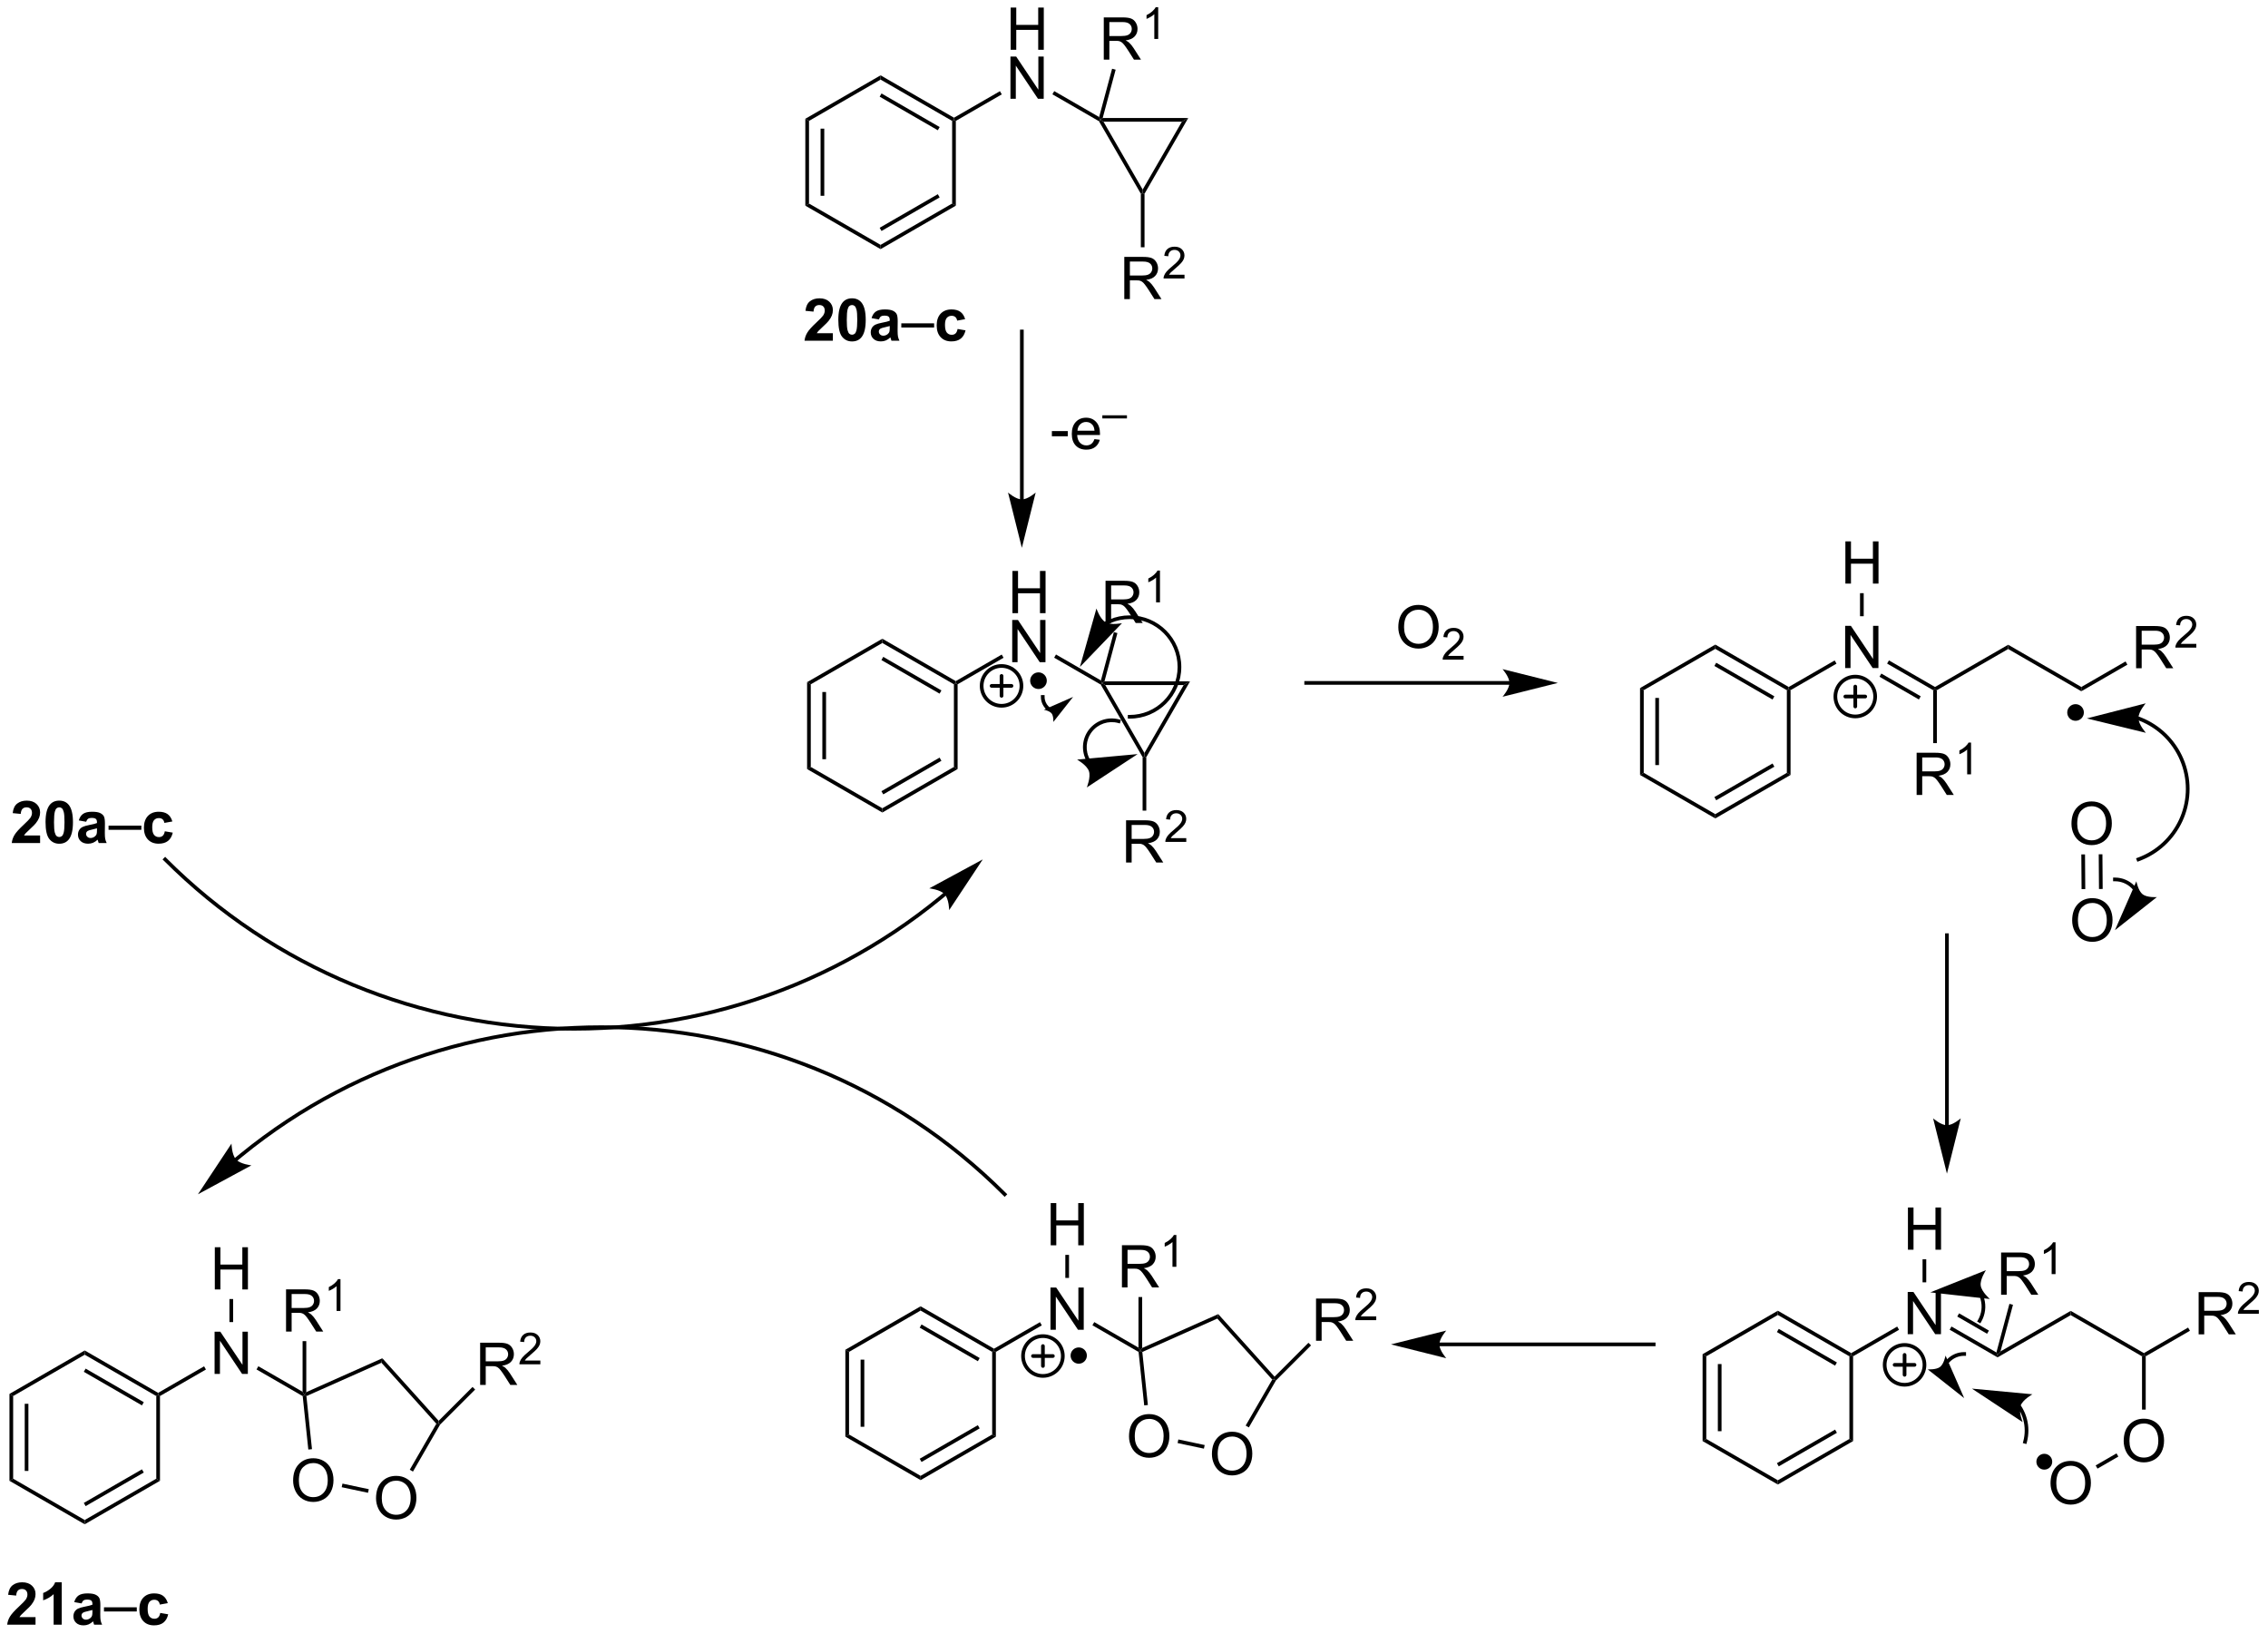 <?xml version="1.0" encoding="UTF-8"?>
<!DOCTYPE svg PUBLIC '-//W3C//DTD SVG 1.0//EN'
          'http://www.w3.org/TR/2001/REC-SVG-20010904/DTD/svg10.dtd'>
<svg stroke-dasharray="none" shape-rendering="auto" xmlns="http://www.w3.org/2000/svg" font-family="'Dialog'" text-rendering="auto" width="844" fill-opacity="1" color-interpolation="auto" color-rendering="auto" preserveAspectRatio="xMidYMid meet" font-size="12px" viewBox="0 0 844 608" fill="black" xmlns:xlink="http://www.w3.org/1999/xlink" stroke="black" image-rendering="auto" stroke-miterlimit="10" stroke-linecap="square" stroke-linejoin="miter" font-style="normal" stroke-width="1" height="608" stroke-dashoffset="0" font-weight="normal" stroke-opacity="1"
><!--Generated by the Batik Graphics2D SVG Generator--><defs id="genericDefs"
  /><g
  ><defs id="defs1"
    ><clipPath clipPathUnits="userSpaceOnUse" id="clipPath1"
      ><path d="M0.852 2.81 L317.064 2.81 L317.064 230.603 L0.852 230.603 L0.852 2.81 Z"
      /></clipPath
      ><clipPath clipPathUnits="userSpaceOnUse" id="clipPath2"
      ><path d="M116.296 122.961 L116.296 344.42 L423.716 344.42 L423.716 122.961 Z"
      /></clipPath
    ></defs
    ><g transform="scale(2.667,2.667) translate(-0.852,-2.81) matrix(1.029,0,0,1.029,-118.77,-123.667)"
    ><path d="M244.19 243.97 L244.189 243.972 L244.185 243.975 C244.177 243.982 244.169 243.988 244.161 243.994 C244.1 244.046 244.038 244.098 243.976 244.149 C243.853 244.251 243.729 244.353 243.605 244.455 C241.619 246.083 239.559 247.607 237.435 249.023 C233.187 251.855 228.68 254.259 223.985 256.204 C214.593 260.094 204.443 262.152 194.08 262.152 C183.718 262.152 173.567 260.094 164.176 256.204 C154.785 252.314 146.152 246.592 138.824 239.264 L138.648 239.087 L138.294 239.441 L138.471 239.618 C145.845 246.992 154.533 252.75 163.985 256.666 C173.436 260.581 183.652 262.652 194.08 262.652 C204.509 262.652 214.724 260.581 224.176 256.666 C228.902 254.708 233.436 252.29 237.712 249.439 C239.85 248.013 241.922 246.48 243.921 244.842 C244.047 244.739 244.171 244.637 244.296 244.533 C244.358 244.482 244.42 244.43 244.482 244.378 C244.49 244.372 244.497 244.366 244.505 244.359 L244.507 244.357 L244.508 244.357 L244.701 244.198 L244.383 243.812 L244.19 243.97 ZM249.513 239.441 L242.26 243.364 C242.26 243.364 243.757 243.519 244.348 244.165 C244.938 244.811 244.959 246.316 244.959 246.316 Z" stroke="none" clip-path="url(#clipPath2)"
    /></g
    ><g transform="matrix(2.743,0,0,2.743,-318.992,-337.274)"
    ><path d="M225.789 215.498 L226.289 215.787 L226.289 226.998 L225.789 227.287 ZM227.859 216.837 L227.859 225.947 L228.359 225.947 L228.359 216.837 Z" stroke="none" clip-path="url(#clipPath2)"
    /></g
    ><g transform="matrix(2.743,0,0,2.743,-318.992,-337.274)"
    ><path d="M225.789 227.287 L226.289 226.998 L235.998 232.604 L235.998 233.181 Z" stroke="none" clip-path="url(#clipPath2)"
    /></g
    ><g transform="matrix(2.743,0,0,2.743,-318.992,-337.274)"
    ><path d="M235.998 233.181 L235.998 232.604 L245.708 226.998 L246.208 227.287 ZM236.123 230.719 L244.013 226.164 L243.763 225.731 L235.873 230.286 Z" stroke="none" clip-path="url(#clipPath2)"
    /></g
    ><g transform="matrix(2.743,0,0,2.743,-318.992,-337.274)"
    ><path d="M246.208 227.287 L245.708 226.998 L245.708 215.787 L245.958 215.642 L246.208 215.787 Z" stroke="none" clip-path="url(#clipPath2)"
    /></g
    ><g transform="matrix(2.743,0,0,2.743,-318.992,-337.274)"
    ><path d="M245.958 215.354 L245.958 215.642 L245.708 215.787 L235.998 210.181 L235.998 209.604 ZM244.013 216.621 L236.123 212.066 L235.873 212.499 L243.763 217.054 Z" stroke="none" clip-path="url(#clipPath2)"
    /></g
    ><g transform="matrix(2.743,0,0,2.743,-318.992,-337.274)"
    ><path d="M235.998 209.604 L235.998 210.181 L226.289 215.787 L225.789 215.498 Z" stroke="none" clip-path="url(#clipPath2)"
    /></g
    ><g transform="matrix(2.743,0,0,2.743,-318.992,-337.274)"
    ><path d="M253.648 206.137 L253.648 200.411 L254.406 200.411 L254.406 202.762 L257.382 202.762 L257.382 200.411 L258.14 200.411 L258.14 206.137 L257.382 206.137 L257.382 203.437 L254.406 203.437 L254.406 206.137 L253.648 206.137 Z" stroke="none" clip-path="url(#clipPath2)"
    /></g
    ><g transform="matrix(2.743,0,0,2.743,-318.992,-337.274)"
    ><path d="M253.617 212.787 L253.617 207.061 L254.395 207.061 L257.403 211.555 L257.403 207.061 L258.13 207.061 L258.13 212.787 L257.351 212.787 L254.343 208.287 L254.343 212.787 L253.617 212.787 Z" stroke="none" clip-path="url(#clipPath2)"
    /></g
    ><g transform="matrix(2.743,0,0,2.743,-318.992,-337.274)"
    ><path d="M246.208 215.787 L245.958 215.642 L245.958 215.354 L252.192 211.754 L252.442 212.187 Z" stroke="none" clip-path="url(#clipPath2)"
    /></g
    ><g transform="matrix(2.743,0,0,2.743,-318.992,-337.274)"
    ><path d="M259.307 212.178 L259.557 211.745 L265.65 215.263 L265.807 215.642 L265.624 215.825 Z" stroke="none" clip-path="url(#clipPath2)"
    /></g
    ><g transform="matrix(2.743,0,0,2.743,-318.992,-337.274)"
    ><path d="M265.624 215.825 L265.807 215.642 L266.24 215.892 L271.557 225.102 L271.557 225.602 L271.307 225.668 Z" stroke="none" clip-path="url(#clipPath2)"
    /></g
    ><g transform="matrix(2.743,0,0,2.743,-318.992,-337.274)"
    ><path d="M271.807 225.668 L271.557 225.602 L271.557 225.102 L276.874 215.892 L277.74 215.392 Z" stroke="none" clip-path="url(#clipPath2)"
    /></g
    ><g transform="matrix(2.743,0,0,2.743,-318.992,-337.274)"
    ><path d="M277.74 215.392 L276.874 215.892 L266.24 215.892 L265.807 215.642 L266.133 215.392 Z" stroke="none" clip-path="url(#clipPath2)"
    /></g
    ><g transform="matrix(2.743,0,0,2.743,-318.992,-337.274)"
    ><path d="M269.062 239.962 L269.062 234.235 L271.601 234.235 Q272.367 234.235 272.765 234.389 Q273.164 234.542 273.401 234.933 Q273.64 235.324 273.64 235.798 Q273.64 236.407 273.245 236.826 Q272.851 237.243 272.026 237.355 Q272.328 237.501 272.484 237.641 Q272.815 237.946 273.112 238.402 L274.109 239.962 L273.156 239.962 L272.398 238.769 Q272.065 238.253 271.849 237.98 Q271.635 237.707 271.466 237.597 Q271.297 237.488 271.12 237.446 Q270.992 237.417 270.698 237.417 L269.82 237.417 L269.82 239.962 L269.062 239.962 ZM269.82 236.761 L271.448 236.761 Q271.969 236.761 272.26 236.654 Q272.555 236.548 272.705 236.311 Q272.859 236.074 272.859 235.798 Q272.859 235.391 272.562 235.131 Q272.268 234.868 271.633 234.868 L269.82 234.868 L269.82 236.761 Z" stroke="none" clip-path="url(#clipPath2)"
    /></g
    ><g transform="matrix(2.743,0,0,2.743,-318.992,-337.274)"
    ><path d="M277.231 236.654 L277.231 237.162 L274.391 237.162 Q274.385 236.97 274.454 236.794 Q274.561 236.505 274.799 236.224 Q275.039 235.943 275.491 235.574 Q276.19 235 276.436 234.664 Q276.682 234.328 276.682 234.029 Q276.682 233.716 276.457 233.501 Q276.235 233.285 275.873 233.285 Q275.493 233.285 275.264 233.513 Q275.036 233.742 275.034 234.146 L274.491 234.091 Q274.547 233.484 274.911 233.168 Q275.274 232.849 275.885 232.849 Q276.504 232.849 276.864 233.193 Q277.225 233.535 277.225 234.041 Q277.225 234.298 277.12 234.548 Q277.014 234.797 276.768 235.072 Q276.524 235.347 275.955 235.828 Q275.481 236.226 275.346 236.369 Q275.211 236.511 275.123 236.654 L277.231 236.654 Z" stroke="none" clip-path="url(#clipPath2)"
    /></g
    ><g transform="matrix(2.743,0,0,2.743,-318.992,-337.274)"
    ><path d="M271.307 225.668 L271.557 225.602 L271.807 225.668 L271.807 232.927 L271.307 232.927 Z" stroke="none" clip-path="url(#clipPath2)"
    /></g
    ><g stroke-width="0.5" transform="matrix(2.743,0,0,2.743,-318.992,-337.274)" stroke-linejoin="round" stroke-linecap="round"
    ><path fill="none" d="M252.17 218.702 C250.679 218.702 249.47 217.493 249.47 216.002 C249.47 214.511 250.679 213.302 252.17 213.302 C253.661 213.302 254.87 214.511 254.87 216.002 C254.87 217.493 253.661 218.702 252.17 218.702 M250.82 216.002 L253.52 216.002 M252.17 214.652 L252.17 217.352" clip-path="url(#clipPath2)"
    /></g
    ><g transform="matrix(2.743,0,0,2.743,-318.992,-337.274)"
    ><path d="M259.364 219.25 L259.363 219.25 L259.355 219.248 L259.344 219.245 L259.322 219.238 C259.309 219.235 259.295 219.231 259.281 219.226 C259.225 219.209 259.169 219.188 259.115 219.165 C258.899 219.074 258.703 218.941 258.54 218.778 C258.214 218.452 258.01 218.001 258.01 217.499 L258.01 217.249 L257.51 217.249 L257.51 217.499 C257.51 218.134 257.767 218.712 258.187 219.131 C258.396 219.34 258.644 219.509 258.92 219.626 C258.989 219.655 259.06 219.681 259.132 219.703 C259.151 219.709 259.169 219.715 259.187 219.72 L259.213 219.727 L259.227 219.731 L259.235 219.733 L259.234 219.733 L259.475 219.798 L259.606 219.315 L259.364 219.25 ZM261.877 217.499 L257.911 219.237 C257.911 219.237 258.687 219.383 258.968 219.747 C259.249 220.11 259.195 220.899 259.195 220.899 Z" stroke="none" clip-path="url(#clipPath2)"
    /></g
    ><g transform="matrix(2.743,0,0,2.743,-318.992,-337.274)"
    ><path d="M266.268 207.826 L266.269 207.826 L266.274 207.823 L266.272 207.824 L266.281 207.819 C266.292 207.812 266.303 207.806 266.315 207.799 C266.36 207.773 266.406 207.748 266.452 207.723 C266.636 207.623 266.826 207.531 267.021 207.449 C267.798 207.12 268.653 206.938 269.552 206.938 C273.144 206.938 276.055 209.85 276.055 213.441 C276.055 215.24 275.325 216.864 274.15 218.04 C272.975 219.215 271.35 219.944 269.552 219.944 L269.302 219.944 L269.302 220.444 L269.552 220.444 C271.483 220.444 273.235 219.662 274.504 218.393 C275.773 217.124 276.555 215.372 276.555 213.441 C276.555 209.573 273.42 206.438 269.552 206.438 C268.586 206.438 267.665 206.633 266.826 206.988 C266.616 207.077 266.412 207.175 266.214 207.283 C266.164 207.31 266.115 207.338 266.066 207.366 C266.054 207.373 266.041 207.38 266.029 207.387 L266.02 207.392 L266.018 207.393 L266.012 207.397 L266.017 207.394 L265.8 207.52 L266.052 207.952 L266.268 207.826 ZM262.799 213.441 L268.513 207.496 C268.513 207.496 267.04 207.804 266.281 207.369 C265.522 206.934 265.043 205.506 265.043 205.506 Z" stroke="none" clip-path="url(#clipPath2)"
    /></g
    ><g transform="matrix(2.743,0,0,2.743,-318.992,-337.274)"
    ><path d="M265.091 227.039 L265.084 227.034 C265.052 227.01 265.019 226.985 264.987 226.959 C264.923 226.907 264.86 226.853 264.799 226.797 C264.557 226.571 264.344 226.307 264.173 226.009 C263.486 224.821 263.584 223.336 264.419 222.247 C264.837 221.702 265.4 221.31 266.021 221.099 C266.642 220.888 267.326 220.857 267.99 221.035 L268.231 221.099 L268.36 220.616 L268.119 220.552 C267.359 220.348 266.575 220.383 265.86 220.626 C265.144 220.869 264.502 221.318 264.023 221.942 C263.064 223.191 262.952 224.895 263.74 226.259 C263.936 226.6 264.179 226.903 264.459 227.162 C264.528 227.227 264.6 227.289 264.674 227.349 C264.711 227.378 264.748 227.407 264.786 227.435 L264.794 227.441 L264.995 227.589 L265.292 227.188 L265.091 227.039 ZM270.631 225.256 L262.418 226.002 C262.418 226.002 263.733 226.735 264.021 227.561 C264.31 228.387 263.736 229.779 263.736 229.779 Z" stroke="none" clip-path="url(#clipPath2)"
    /></g
    ><g transform="matrix(2.743,0,0,2.743,-318.992,-337.274)"
    ><path d="M255.175 190.709 L255.175 167.925 L255.175 167.675 L254.675 167.675 L254.675 167.925 L254.675 190.709 L254.675 190.959 L255.175 190.959 L255.175 190.709 ZM254.925 197.274 L256.8 189.774 C256.8 189.774 255.746 190.709 254.925 190.709 C254.105 190.709 253.05 189.774 253.05 189.774 Z" stroke="none" clip-path="url(#clipPath2)"
    /></g
    ><g transform="matrix(2.743,0,0,2.743,-318.992,-337.274)"
    ><path d="M321.074 215.352 L293.498 215.352 L293.248 215.352 L293.248 215.852 L293.498 215.852 L321.074 215.852 L321.324 215.852 L321.324 215.352 L321.074 215.352 ZM327.639 215.602 L320.139 213.727 C320.139 213.727 321.074 214.782 321.074 215.602 C321.074 216.423 320.139 217.477 320.139 217.477 Z" stroke="none" clip-path="url(#clipPath2)"
    /></g
    ><g transform="matrix(2.743,0,0,2.743,-318.992,-337.274)"
    ><path d="M305.997 208.056 Q305.997 206.629 306.763 205.824 Q307.529 205.017 308.74 205.017 Q309.531 205.017 310.167 205.397 Q310.805 205.775 311.138 206.452 Q311.474 207.129 311.474 207.988 Q311.474 208.861 311.122 209.548 Q310.771 210.236 310.125 210.59 Q309.482 210.944 308.734 210.944 Q307.927 210.944 307.289 210.553 Q306.654 210.16 306.325 209.486 Q305.997 208.809 305.997 208.056 ZM306.779 208.066 Q306.779 209.103 307.333 209.699 Q307.891 210.293 308.732 210.293 Q309.586 210.293 310.138 209.691 Q310.693 209.09 310.693 207.986 Q310.693 207.285 310.456 206.764 Q310.219 206.243 309.763 205.957 Q309.31 205.668 308.742 205.668 Q307.937 205.668 307.357 206.223 Q306.779 206.775 306.779 208.066 Z" stroke="none" clip-path="url(#clipPath2)"
    /></g
    ><g transform="matrix(2.743,0,0,2.743,-318.992,-337.274)"
    ><path d="M314.853 211.937 L314.853 212.445 L312.014 212.445 Q312.008 212.254 312.076 212.078 Q312.184 211.789 312.422 211.507 Q312.662 211.226 313.113 210.857 Q313.812 210.283 314.059 209.947 Q314.305 209.611 314.305 209.312 Q314.305 209 314.08 208.785 Q313.857 208.568 313.496 208.568 Q313.115 208.568 312.887 208.797 Q312.658 209.025 312.656 209.429 L312.113 209.375 Q312.17 208.767 312.533 208.451 Q312.897 208.132 313.508 208.132 Q314.127 208.132 314.486 208.476 Q314.848 208.818 314.848 209.324 Q314.848 209.582 314.742 209.832 Q314.637 210.08 314.391 210.355 Q314.147 210.631 313.578 211.111 Q313.103 211.51 312.969 211.652 Q312.834 211.795 312.746 211.937 L314.853 211.937 Z" stroke="none" clip-path="url(#clipPath2)"
    /></g
    ><g transform="matrix(2.743,0,0,2.743,-318.992,-337.274)"
    ><path d="M338.793 216.297 L339.293 216.585 L339.293 227.797 L338.793 228.085 ZM340.863 217.636 L340.863 226.746 L341.363 226.746 L341.363 217.636 Z" stroke="none" clip-path="url(#clipPath2)"
    /></g
    ><g transform="matrix(2.743,0,0,2.743,-318.992,-337.274)"
    ><path d="M338.793 228.085 L339.293 227.797 L349.002 233.402 L349.002 233.98 Z" stroke="none" clip-path="url(#clipPath2)"
    /></g
    ><g transform="matrix(2.743,0,0,2.743,-318.992,-337.274)"
    ><path d="M349.002 233.98 L349.002 233.402 L358.711 227.797 L359.211 228.085 ZM349.127 231.517 L357.016 226.962 L356.766 226.529 L348.877 231.084 Z" stroke="none" clip-path="url(#clipPath2)"
    /></g
    ><g transform="matrix(2.743,0,0,2.743,-318.992,-337.274)"
    ><path d="M359.211 228.085 L358.711 227.797 L358.711 216.585 L358.961 216.441 L359.211 216.585 Z" stroke="none" clip-path="url(#clipPath2)"
    /></g
    ><g transform="matrix(2.743,0,0,2.743,-318.992,-337.274)"
    ><path d="M358.961 216.152 L358.961 216.441 L358.711 216.585 L349.002 210.98 L349.002 210.402 ZM357.016 217.419 L349.127 212.865 L348.877 213.298 L356.766 217.853 Z" stroke="none" clip-path="url(#clipPath2)"
    /></g
    ><g transform="matrix(2.743,0,0,2.743,-318.992,-337.274)"
    ><path d="M349.002 210.402 L349.002 210.98 L339.293 216.585 L338.793 216.297 Z" stroke="none" clip-path="url(#clipPath2)"
    /></g
    ><g transform="matrix(2.743,0,0,2.743,-318.992,-337.274)"
    ><path d="M366.62 213.586 L366.62 207.859 L367.399 207.859 L370.407 212.354 L370.407 207.859 L371.133 207.859 L371.133 213.586 L370.355 213.586 L367.347 209.086 L367.347 213.586 L366.62 213.586 Z" stroke="none" clip-path="url(#clipPath2)"
    /></g
    ><g transform="matrix(2.743,0,0,2.743,-318.992,-337.274)"
    ><path d="M359.211 216.585 L358.961 216.441 L358.961 216.152 L365.195 212.553 L365.445 212.986 Z" stroke="none" clip-path="url(#clipPath2)"
    /></g
    ><g transform="matrix(2.743,0,0,2.743,-318.992,-337.274)"
    ><path d="M372.311 212.977 L372.561 212.544 L378.811 216.152 L378.811 216.441 L378.561 216.585 ZM371.279 214.763 L376.623 217.848 L376.873 217.415 L371.529 214.33 Z" stroke="none" clip-path="url(#clipPath2)"
    /></g
    ><g transform="matrix(2.743,0,0,2.743,-318.992,-337.274)"
    ><path d="M379.061 216.585 L378.811 216.441 L378.811 216.152 L388.735 210.422 L388.735 211 Z" stroke="none" clip-path="url(#clipPath2)"
    /></g
    ><g transform="matrix(2.743,0,0,2.743,-318.992,-337.274)"
    ><path d="M376.316 230.801 L376.316 225.074 L378.855 225.074 Q379.62 225.074 380.019 225.228 Q380.417 225.382 380.654 225.772 Q380.894 226.163 380.894 226.637 Q380.894 227.246 380.498 227.666 Q380.105 228.082 379.279 228.194 Q379.582 228.34 379.738 228.481 Q380.068 228.785 380.365 229.241 L381.363 230.801 L380.41 230.801 L379.652 229.608 Q379.318 229.093 379.102 228.819 Q378.889 228.546 378.719 228.436 Q378.55 228.327 378.373 228.285 Q378.245 228.257 377.951 228.257 L377.074 228.257 L377.074 230.801 L376.316 230.801 ZM377.074 227.601 L378.701 227.601 Q379.222 227.601 379.514 227.494 Q379.808 227.387 379.959 227.15 Q380.113 226.913 380.113 226.637 Q380.113 226.231 379.816 225.97 Q379.522 225.707 378.886 225.707 L377.074 225.707 L377.074 227.601 Z" stroke="none" clip-path="url(#clipPath2)"
    /></g
    ><g transform="matrix(2.743,0,0,2.743,-318.992,-337.274)"
    ><path d="M383.699 228.001 L383.172 228.001 L383.172 224.64 Q382.981 224.821 382.672 225.003 Q382.363 225.185 382.117 225.276 L382.117 224.767 Q382.559 224.558 382.889 224.263 Q383.221 223.966 383.359 223.689 L383.699 223.689 L383.699 228.001 Z" stroke="none" clip-path="url(#clipPath2)"
    /></g
    ><g transform="matrix(2.743,0,0,2.743,-318.992,-337.274)"
    ><path d="M378.561 216.585 L378.811 216.441 L379.061 216.585 L379.061 223.767 L378.561 223.767 Z" stroke="none" clip-path="url(#clipPath2)"
    /></g
    ><g transform="matrix(2.743,0,0,2.743,-318.992,-337.274)"
    ><path d="M388.735 211 L388.735 210.422 L398.66 216.152 L398.66 216.73 Z" stroke="none" clip-path="url(#clipPath2)"
    /></g
    ><g transform="matrix(2.743,0,0,2.743,-318.992,-337.274)"
    ><path d="M406.09 213.611 L406.09 207.884 L408.629 207.884 Q409.395 207.884 409.793 208.038 Q410.192 208.192 410.428 208.582 Q410.668 208.973 410.668 209.447 Q410.668 210.056 410.272 210.476 Q409.879 210.892 409.053 211.004 Q409.356 211.15 409.512 211.291 Q409.842 211.595 410.139 212.051 L411.137 213.611 L410.184 213.611 L409.426 212.418 Q409.092 211.903 408.876 211.629 Q408.663 211.356 408.493 211.246 Q408.324 211.137 408.147 211.095 Q408.02 211.067 407.725 211.067 L406.848 211.067 L406.848 213.611 L406.09 213.611 ZM406.848 210.41 L408.475 210.41 Q408.996 210.41 409.288 210.304 Q409.582 210.197 409.733 209.96 Q409.887 209.723 409.887 209.447 Q409.887 209.041 409.59 208.78 Q409.296 208.517 408.66 208.517 L406.848 208.517 L406.848 210.41 Z" stroke="none" clip-path="url(#clipPath2)"
    /></g
    ><g transform="matrix(2.743,0,0,2.743,-318.992,-337.274)"
    ><path d="M414.259 210.303 L414.259 210.811 L411.419 210.811 Q411.413 210.619 411.481 210.444 Q411.589 210.155 411.827 209.873 Q412.067 209.592 412.518 209.223 Q413.218 208.649 413.464 208.313 Q413.71 207.977 413.71 207.678 Q413.71 207.366 413.485 207.151 Q413.262 206.934 412.901 206.934 Q412.52 206.934 412.292 207.162 Q412.063 207.391 412.061 207.795 L411.518 207.741 Q411.575 207.133 411.938 206.817 Q412.301 206.498 412.913 206.498 Q413.532 206.498 413.891 206.842 Q414.253 207.184 414.253 207.69 Q414.253 207.948 414.147 208.198 Q414.042 208.446 413.796 208.721 Q413.551 208.996 412.983 209.477 Q412.509 209.875 412.374 210.018 Q412.239 210.161 412.151 210.303 L414.259 210.303 Z" stroke="none" clip-path="url(#clipPath2)"
    /></g
    ><g transform="matrix(2.743,0,0,2.743,-318.992,-337.274)"
    ><path d="M398.66 216.73 L398.66 216.152 L404.66 212.688 L404.91 213.121 Z" stroke="none" clip-path="url(#clipPath2)"
    /></g
    ><g transform="matrix(2.743,0,0,2.743,-318.992,-337.274)"
    ><path d="M397.323 234.715 Q397.323 233.288 398.089 232.484 Q398.854 231.677 400.065 231.677 Q400.857 231.677 401.493 232.057 Q402.13 232.434 402.464 233.111 Q402.8 233.788 402.8 234.648 Q402.8 235.52 402.448 236.208 Q402.097 236.895 401.451 237.249 Q400.808 237.603 400.06 237.603 Q399.253 237.603 398.615 237.213 Q397.979 236.82 397.651 236.145 Q397.323 235.468 397.323 234.715 ZM398.104 234.726 Q398.104 235.762 398.659 236.359 Q399.216 236.952 400.058 236.952 Q400.912 236.952 401.464 236.351 Q402.019 235.749 402.019 234.645 Q402.019 233.945 401.782 233.424 Q401.545 232.903 401.089 232.617 Q400.636 232.327 400.068 232.327 Q399.263 232.327 398.683 232.882 Q398.104 233.434 398.104 234.726 Z" stroke="none" clip-path="url(#clipPath2)"
    /></g
    ><g transform="matrix(2.743,0,0,2.743,-318.992,-337.274)"
    ><path d="M397.417 247.835 Q397.417 246.408 398.183 245.603 Q398.948 244.796 400.159 244.796 Q400.951 244.796 401.586 245.176 Q402.224 245.554 402.558 246.231 Q402.894 246.908 402.894 247.767 Q402.894 248.64 402.542 249.327 Q402.191 250.015 401.545 250.369 Q400.901 250.723 400.154 250.723 Q399.347 250.723 398.709 250.333 Q398.073 249.939 397.745 249.265 Q397.417 248.588 397.417 247.835 ZM398.198 247.846 Q398.198 248.882 398.753 249.478 Q399.31 250.072 400.151 250.072 Q401.006 250.072 401.558 249.471 Q402.113 248.869 402.113 247.765 Q402.113 247.064 401.875 246.543 Q401.639 246.023 401.183 245.736 Q400.73 245.447 400.162 245.447 Q399.357 245.447 398.776 246.002 Q398.198 246.554 398.198 247.846 Z" stroke="none" clip-path="url(#clipPath2)"
    /></g
    ><g transform="matrix(2.743,0,0,2.743,-318.992,-337.274)"
    ><path d="M398.66 238.867 L398.694 243.572 L399.194 243.569 L399.16 238.863 ZM401.022 238.85 L401.056 243.555 L401.556 243.552 L401.522 238.846 Z" stroke="none" clip-path="url(#clipPath2)"
    /></g
    ><g transform="matrix(2.743,0,0,2.743,-318.992,-337.274)"
    ><path d="M406.213 220.611 L406.215 220.612 L406.22 220.613 L406.235 220.619 C406.244 220.622 406.253 220.625 406.263 220.628 C406.281 220.635 406.3 220.642 406.319 220.649 C406.356 220.662 406.393 220.676 406.43 220.69 C406.505 220.719 406.579 220.748 406.652 220.778 C406.799 220.838 406.945 220.901 407.089 220.968 C409.393 222.037 411.291 223.985 412.235 226.563 C413.179 229.142 412.987 231.855 411.918 234.159 C410.848 236.462 408.9 238.361 406.322 239.304 L406.087 239.391 L406.26 239.86 L406.494 239.774 C409.197 238.785 411.246 236.793 412.371 234.369 C413.496 231.945 413.694 229.094 412.705 226.391 C411.715 223.689 409.724 221.639 407.3 220.514 C407.148 220.444 406.995 220.378 406.841 220.315 C406.764 220.283 406.686 220.253 406.608 220.223 C406.569 220.208 406.53 220.194 406.491 220.179 C406.471 220.172 406.451 220.165 406.432 220.158 C406.422 220.154 406.412 220.151 406.402 220.147 L406.387 220.142 L406.384 220.141 L406.384 220.141 L406.149 220.056 L405.978 220.525 L406.213 220.611 ZM399.408 220.416 L407.42 222.369 C407.42 222.369 406.413 221.25 406.408 220.375 C406.403 219.5 407.396 218.369 407.396 218.369 Z" stroke="none" clip-path="url(#clipPath2)"
    /></g
    ><g transform="matrix(2.743,0,0,2.743,-318.992,-337.274)"
    ><path d="M406.793 244.763 L406.793 244.761 L406.792 244.756 L406.786 244.734 C406.781 244.718 406.777 244.704 406.773 244.69 C406.765 244.66 406.756 244.631 406.747 244.601 C406.711 244.486 406.67 244.373 406.623 244.262 C406.436 243.82 406.166 243.423 405.832 243.088 C405.161 242.418 404.237 242.006 403.219 242.006 L402.969 242.006 L402.969 242.506 L403.219 242.506 C404.104 242.506 404.902 242.865 405.478 243.442 C405.767 243.73 406.001 244.075 406.163 244.457 C406.203 244.552 406.239 244.65 406.27 244.75 C406.278 244.775 406.285 244.8 406.292 244.825 C406.296 244.838 406.299 244.851 406.303 244.864 L406.308 244.883 L406.31 244.892 L406.312 244.898 L406.38 245.139 L406.861 245.003 L406.793 244.763 ZM403.219 249.144 L408.908 244.656 C408.908 244.656 407.588 244.747 406.98 244.277 C406.372 243.807 406.127 242.507 406.127 242.507 Z" stroke="none" clip-path="url(#clipPath2)"
    /></g
    ><g transform="matrix(2.743,0,0,2.743,-318.992,-337.274)"
    ><path d="M380.677 275.602 L380.677 249.823 L380.677 249.573 L380.177 249.573 L380.177 249.823 L380.177 275.602 L380.177 275.852 L380.677 275.852 L380.677 275.602 ZM380.427 282.167 L382.302 274.667 C382.302 274.667 381.248 275.602 380.427 275.602 C379.607 275.602 378.552 274.667 378.552 274.667 Z" stroke="none" clip-path="url(#clipPath2)"
    /></g
    ><g transform="matrix(2.743,0,0,2.743,-318.992,-337.274)"
    ><path d="M366.651 202.126 L366.651 196.399 L367.409 196.399 L367.409 198.751 L370.386 198.751 L370.386 196.399 L371.144 196.399 L371.144 202.126 L370.386 202.126 L370.386 199.425 L367.409 199.425 L367.409 202.126 L366.651 202.126 Z" stroke="none" clip-path="url(#clipPath2)"
    /></g
    ><g transform="matrix(2.743,0,0,2.743,-318.992,-337.274)"
    ><path d="M369.136 206.552 L368.636 206.552 L368.636 203.426 L369.136 203.426 Z" stroke="none" clip-path="url(#clipPath2)"
    /></g
    ><g stroke-width="0.5" transform="matrix(2.743,0,0,2.743,-318.992,-337.274)" stroke-linejoin="round" stroke-linecap="round"
    ><path fill="none" d="M367.992 220.146 C366.501 220.146 365.292 218.937 365.292 217.446 C365.292 215.955 366.501 214.746 367.992 214.746 C369.484 214.746 370.692 215.955 370.692 217.446 C370.692 218.937 369.484 220.146 367.992 220.146 M366.642 217.446 L369.342 217.446 M367.992 216.096 L367.992 218.796" clip-path="url(#clipPath2)"
    /></g
    ><g transform="matrix(2.743,0,0,2.743,-318.992,-337.274)"
    ><path d="M347.278 306.659 L347.778 306.948 L347.778 318.159 L347.278 318.448 ZM349.348 307.999 L349.348 317.109 L349.848 317.109 L349.848 307.999 Z" stroke="none" clip-path="url(#clipPath2)"
    /></g
    ><g transform="matrix(2.743,0,0,2.743,-318.992,-337.274)"
    ><path d="M347.278 318.448 L347.778 318.159 L357.487 323.765 L357.487 324.342 Z" stroke="none" clip-path="url(#clipPath2)"
    /></g
    ><g transform="matrix(2.743,0,0,2.743,-318.992,-337.274)"
    ><path d="M357.487 324.342 L357.487 323.765 L367.196 318.159 L367.696 318.448 ZM357.612 321.88 L365.501 317.325 L365.251 316.892 L357.362 321.447 Z" stroke="none" clip-path="url(#clipPath2)"
    /></g
    ><g transform="matrix(2.743,0,0,2.743,-318.992,-337.274)"
    ><path d="M367.696 318.448 L367.196 318.159 L367.196 306.948 L367.446 306.804 L367.696 306.948 Z" stroke="none" clip-path="url(#clipPath2)"
    /></g
    ><g transform="matrix(2.743,0,0,2.743,-318.992,-337.274)"
    ><path d="M367.446 306.515 L367.446 306.804 L367.196 306.948 L357.487 301.342 L357.487 300.765 ZM365.501 307.782 L357.612 303.228 L357.362 303.661 L365.251 308.215 Z" stroke="none" clip-path="url(#clipPath2)"
    /></g
    ><g transform="matrix(2.743,0,0,2.743,-318.992,-337.274)"
    ><path d="M357.487 300.765 L357.487 301.342 L347.778 306.948 L347.278 306.659 Z" stroke="none" clip-path="url(#clipPath2)"
    /></g
    ><g transform="matrix(2.743,0,0,2.743,-318.992,-337.274)"
    ><path d="M375.106 303.949 L375.106 298.222 L375.884 298.222 L378.892 302.717 L378.892 298.222 L379.618 298.222 L379.618 303.949 L378.84 303.949 L375.832 299.449 L375.832 303.949 L375.106 303.949 Z" stroke="none" clip-path="url(#clipPath2)"
    /></g
    ><g transform="matrix(2.743,0,0,2.743,-318.992,-337.274)"
    ><path d="M367.696 306.948 L367.446 306.804 L367.446 306.515 L373.68 302.916 L373.93 303.349 Z" stroke="none" clip-path="url(#clipPath2)"
    /></g
    ><g transform="matrix(2.743,0,0,2.743,-318.992,-337.274)"
    ><path d="M380.796 303.34 L381.046 302.907 L387.139 306.424 L387.296 306.804 L387.296 307.092 ZM381.827 301.553 L385.874 303.89 L386.124 303.457 L382.077 301.12 Z" stroke="none" clip-path="url(#clipPath2)"
    /></g
    ><g transform="matrix(2.743,0,0,2.743,-318.992,-337.274)"
    ><path d="M387.296 307.092 L387.296 306.804 L387.693 306.286 L397.221 300.785 L397.221 301.363 Z" stroke="none" clip-path="url(#clipPath2)"
    /></g
    ><g transform="matrix(2.743,0,0,2.743,-318.992,-337.274)"
    ><path d="M387.777 298.596 L387.777 292.869 L390.317 292.869 Q391.082 292.869 391.481 293.023 Q391.879 293.176 392.116 293.567 Q392.356 293.958 392.356 294.432 Q392.356 295.041 391.96 295.46 Q391.567 295.877 390.741 295.989 Q391.043 296.135 391.199 296.275 Q391.53 296.58 391.827 297.036 L392.824 298.596 L391.871 298.596 L391.113 297.403 Q390.78 296.887 390.564 296.614 Q390.35 296.34 390.181 296.231 Q390.012 296.122 389.835 296.08 Q389.707 296.051 389.413 296.051 L388.535 296.051 L388.535 298.596 L387.777 298.596 ZM388.535 295.395 L390.163 295.395 Q390.684 295.395 390.975 295.288 Q391.27 295.182 391.421 294.945 Q391.574 294.708 391.574 294.432 Q391.574 294.025 391.277 293.765 Q390.983 293.502 390.348 293.502 L388.535 293.502 L388.535 295.395 Z" stroke="none" clip-path="url(#clipPath2)"
    /></g
    ><g transform="matrix(2.743,0,0,2.743,-318.992,-337.274)"
    ><path d="M395.161 295.796 L394.634 295.796 L394.634 292.434 Q394.442 292.616 394.134 292.798 Q393.825 292.979 393.579 293.071 L393.579 292.561 Q394.02 292.352 394.35 292.057 Q394.682 291.76 394.821 291.483 L395.161 291.483 L395.161 295.796 Z" stroke="none" clip-path="url(#clipPath2)"
    /></g
    ><g transform="matrix(2.743,0,0,2.743,-318.992,-337.274)"
    ><path d="M387.693 306.286 L387.296 306.804 L387.139 306.424 L388.905 299.831 L389.388 299.96 Z" stroke="none" clip-path="url(#clipPath2)"
    /></g
    ><g transform="matrix(2.743,0,0,2.743,-318.992,-337.274)"
    ><path d="M397.221 301.363 L397.221 300.785 L407.145 306.515 L407.145 306.804 L406.895 306.948 Z" stroke="none" clip-path="url(#clipPath2)"
    /></g
    ><g transform="matrix(2.743,0,0,2.743,-318.992,-337.274)"
    ><path d="M414.575 303.974 L414.575 298.247 L417.114 298.247 Q417.88 298.247 418.278 298.401 Q418.677 298.555 418.914 298.945 Q419.153 299.336 419.153 299.81 Q419.153 300.419 418.757 300.838 Q418.364 301.255 417.539 301.367 Q417.841 301.513 417.997 301.654 Q418.328 301.958 418.625 302.414 L419.622 303.974 L418.669 303.974 L417.911 302.781 Q417.578 302.265 417.362 301.992 Q417.148 301.719 416.979 301.609 Q416.81 301.5 416.632 301.458 Q416.505 301.43 416.211 301.43 L415.333 301.43 L415.333 303.974 L414.575 303.974 ZM415.333 300.773 L416.961 300.773 Q417.481 300.773 417.773 300.666 Q418.067 300.56 418.218 300.323 Q418.372 300.086 418.372 299.81 Q418.372 299.404 418.075 299.143 Q417.781 298.88 417.146 298.88 L415.333 298.88 L415.333 300.773 Z" stroke="none" clip-path="url(#clipPath2)"
    /></g
    ><g transform="matrix(2.743,0,0,2.743,-318.992,-337.274)"
    ><path d="M422.744 300.666 L422.744 301.174 L419.904 301.174 Q419.898 300.982 419.966 300.807 Q420.074 300.517 420.312 300.236 Q420.552 299.955 421.003 299.586 Q421.703 299.012 421.949 298.676 Q422.195 298.34 422.195 298.041 Q422.195 297.728 421.97 297.514 Q421.748 297.297 421.386 297.297 Q421.005 297.297 420.777 297.525 Q420.548 297.754 420.546 298.158 L420.003 298.103 Q420.06 297.496 420.423 297.18 Q420.787 296.861 421.398 296.861 Q422.017 296.861 422.377 297.205 Q422.738 297.547 422.738 298.053 Q422.738 298.31 422.632 298.56 Q422.527 298.809 422.281 299.084 Q422.037 299.359 421.468 299.84 Q420.994 300.238 420.859 300.381 Q420.724 300.523 420.636 300.666 L422.744 300.666 Z" stroke="none" clip-path="url(#clipPath2)"
    /></g
    ><g transform="matrix(2.743,0,0,2.743,-318.992,-337.274)"
    ><path d="M407.395 306.948 L407.145 306.804 L407.145 306.515 L413.145 303.051 L413.395 303.484 Z" stroke="none" clip-path="url(#clipPath2)"
    /></g
    ><g transform="matrix(2.743,0,0,2.743,-318.992,-337.274)"
    ><path d="M375.137 292.489 L375.137 286.762 L375.894 286.762 L375.894 289.114 L378.871 289.114 L378.871 286.762 L379.629 286.762 L379.629 292.489 L378.871 292.489 L378.871 289.788 L375.894 289.788 L375.894 292.489 L375.137 292.489 Z" stroke="none" clip-path="url(#clipPath2)"
    /></g
    ><g transform="matrix(2.743,0,0,2.743,-318.992,-337.274)"
    ><path d="M377.621 296.914 L377.121 296.914 L377.121 293.789 L377.621 293.789 Z" stroke="none" clip-path="url(#clipPath2)"
    /></g
    ><g stroke-width="0.5" transform="matrix(2.743,0,0,2.743,-318.992,-337.274)" stroke-linejoin="round" stroke-linecap="round"
    ><path fill="none" d="M374.681 310.808 C373.19 310.808 371.981 309.599 371.981 308.108 C371.981 306.617 373.19 305.408 374.681 305.408 C376.172 305.408 377.381 306.617 377.381 308.108 C377.381 309.599 376.172 310.808 374.681 310.808 M373.331 308.108 L376.031 308.108 M374.681 306.758 L374.681 309.458" clip-path="url(#clipPath2)"
    /></g
    ><g transform="matrix(2.743,0,0,2.743,-318.992,-337.274)"
    ><path d="M404.408 318.45 Q404.408 317.023 405.174 316.218 Q405.94 315.411 407.151 315.411 Q407.942 315.411 408.578 315.791 Q409.216 316.169 409.549 316.846 Q409.885 317.523 409.885 318.382 Q409.885 319.255 409.533 319.942 Q409.182 320.63 408.536 320.984 Q407.893 321.338 407.145 321.338 Q406.338 321.338 405.7 320.947 Q405.065 320.554 404.736 319.88 Q404.408 319.202 404.408 318.45 ZM405.19 318.46 Q405.19 319.497 405.744 320.093 Q406.301 320.687 407.143 320.687 Q407.997 320.687 408.549 320.085 Q409.104 319.484 409.104 318.38 Q409.104 317.679 408.867 317.158 Q408.63 316.637 408.174 316.351 Q407.721 316.062 407.153 316.062 Q406.348 316.062 405.768 316.616 Q405.19 317.169 405.19 318.46 Z" stroke="none" clip-path="url(#clipPath2)"
    /></g
    ><g transform="matrix(2.743,0,0,2.743,-318.992,-337.274)"
    ><path d="M406.895 306.948 L407.145 306.804 L407.395 306.948 L407.395 314.175 L406.895 314.175 Z" stroke="none" clip-path="url(#clipPath2)"
    /></g
    ><g transform="matrix(2.743,0,0,2.743,-318.992,-337.274)"
    ><path d="M394.483 324.18 Q394.483 322.753 395.249 321.948 Q396.015 321.141 397.226 321.141 Q398.017 321.141 398.653 321.521 Q399.291 321.899 399.624 322.576 Q399.96 323.253 399.96 324.112 Q399.96 324.985 399.608 325.672 Q399.257 326.36 398.611 326.714 Q397.968 327.068 397.221 327.068 Q396.413 327.068 395.775 326.677 Q395.14 326.284 394.812 325.61 Q394.483 324.932 394.483 324.18 ZM395.265 324.19 Q395.265 325.227 395.82 325.823 Q396.377 326.417 397.218 326.417 Q398.072 326.417 398.624 325.815 Q399.179 325.214 399.179 324.11 Q399.179 323.409 398.942 322.888 Q398.705 322.367 398.249 322.081 Q397.796 321.792 397.228 321.792 Q396.424 321.792 395.843 322.346 Q395.265 322.899 395.265 324.19 Z" stroke="none" clip-path="url(#clipPath2)"
    /></g
    ><g transform="matrix(2.743,0,0,2.743,-318.992,-337.274)"
    ><path d="M403.433 320.118 L403.683 320.551 L400.853 322.185 L400.603 321.752 Z" stroke="none" clip-path="url(#clipPath2)"
    /></g
    ><g transform="matrix(2.743,0,0,2.743,-318.992,-337.274)"
    ><path d="M393.637 322.072 C393.182 322.072 392.813 321.703 392.813 321.248 C392.813 320.792 393.182 320.423 393.637 320.423 C394.093 320.423 394.462 320.792 394.462 321.248 C394.462 321.703 394.093 322.072 393.637 322.072" stroke="none" clip-path="url(#clipPath2)"
    /></g
    ><g stroke-width="0.5" transform="matrix(2.743,0,0,2.743,-318.992,-337.274)" stroke-linejoin="round" stroke-linecap="round"
    ><path fill="none" d="M393.637 322.072 C393.182 322.072 392.813 321.703 392.813 321.248 C392.813 320.792 393.182 320.423 393.637 320.423 C394.093 320.423 394.462 320.792 394.462 321.248 C394.462 321.703 394.093 322.072 393.637 322.072" clip-path="url(#clipPath2)"
    /></g
    ><g transform="matrix(2.743,0,0,2.743,-318.992,-337.274)"
    ><path d="M389.89 313.687 L389.904 313.707 C389.913 313.719 389.922 313.732 389.931 313.744 C389.967 313.794 390.002 313.846 390.036 313.897 C390.104 313.999 390.169 314.104 390.23 314.21 C390.474 314.636 390.661 315.09 390.787 315.56 C391.039 316.499 391.048 317.505 390.787 318.479 L390.723 318.721 L391.206 318.849 L391.27 318.608 C391.554 317.549 391.545 316.455 391.27 315.431 C391.133 314.918 390.93 314.424 390.664 313.961 C390.597 313.845 390.527 313.732 390.452 313.62 C390.415 313.564 390.377 313.509 390.338 313.454 C390.328 313.44 390.318 313.426 390.309 313.413 L390.294 313.393 L390.147 313.191 L389.743 313.485 L389.89 313.687 ZM383.816 311.331 L390.698 315.874 C390.698 315.874 390.129 314.481 390.419 313.656 C390.71 312.83 392.026 312.101 392.026 312.101 Z" stroke="none" clip-path="url(#clipPath2)"
    /></g
    ><g transform="matrix(2.743,0,0,2.743,-318.992,-337.274)"
    ><path d="M380.11 308.936 L380.11 308.935 L380.113 308.922 L380.118 308.906 C380.12 308.896 380.124 308.885 380.127 308.874 C380.133 308.852 380.139 308.831 380.146 308.809 C380.173 308.724 380.204 308.639 380.238 308.557 C380.377 308.229 380.578 307.933 380.827 307.685 C381.322 307.19 382.007 306.881 382.767 306.881 L383.017 306.881 L383.017 306.381 L382.767 306.381 C381.874 306.381 381.062 306.742 380.473 307.331 C380.179 307.625 379.942 307.974 379.778 308.363 C379.736 308.46 379.7 308.559 379.668 308.661 C379.661 308.686 379.653 308.712 379.646 308.738 C379.642 308.75 379.639 308.763 379.635 308.776 L379.63 308.794 L379.627 308.806 L379.628 308.803 L379.561 309.043 L380.043 309.177 L380.11 308.936 ZM382.767 312.62 L380.239 306.849 C380.239 306.849 380.026 307.979 379.497 308.388 C378.968 308.797 377.821 308.718 377.821 308.718 Z" stroke="none" clip-path="url(#clipPath2)"
    /></g
    ><g transform="matrix(2.743,0,0,2.743,-318.992,-337.274)"
    ><path d="M384.058 297.635 L384.059 297.636 L384.066 297.643 L384.082 297.659 C384.092 297.668 384.103 297.68 384.113 297.69 C384.134 297.711 384.154 297.733 384.174 297.755 C384.254 297.841 384.33 297.932 384.401 298.026 C384.684 298.4 384.889 298.824 385.008 299.271 C385.247 300.162 385.148 301.147 384.647 302.014 L384.522 302.23 L384.955 302.48 L385.08 302.264 C385.647 301.282 385.764 300.161 385.491 299.142 C385.355 298.633 385.122 298.151 384.8 297.724 C384.719 297.617 384.633 297.515 384.541 297.415 C384.519 297.391 384.495 297.366 384.472 297.342 C384.46 297.329 384.448 297.318 384.436 297.305 L384.418 297.288 L384.409 297.279 L384.407 297.276 L384.227 297.102 L383.879 297.46 L384.058 297.635 ZM378.171 298.274 L386.25 299.173 C386.25 299.173 385.125 298.205 385.01 297.35 C384.894 296.496 385.723 295.264 385.723 295.264 Z" stroke="none" clip-path="url(#clipPath2)"
    /></g
    ><g transform="matrix(2.743,0,0,2.743,-318.992,-337.274)"
    ><path d="M311.568 305.583 L340.641 305.583 L340.891 305.583 L340.891 305.083 L340.641 305.083 L311.568 305.083 L311.318 305.083 L311.318 305.583 L311.568 305.583 ZM305.003 305.333 L312.503 307.208 C312.503 307.208 311.568 306.154 311.568 305.333 C311.568 304.512 312.503 303.458 312.503 303.458 Z" stroke="none" clip-path="url(#clipPath2)"
    /></g
    ><g transform="matrix(2.743,0,0,2.743,-318.992,-337.274)"
    ><path d="M230.98 306.06 L231.48 306.349 L231.48 317.56 L230.98 317.849 ZM233.05 307.4 L233.05 316.51 L233.55 316.51 L233.55 307.4 Z" stroke="none" clip-path="url(#clipPath2)"
    /></g
    ><g transform="matrix(2.743,0,0,2.743,-318.992,-337.274)"
    ><path d="M230.98 317.849 L231.48 317.56 L241.189 323.166 L241.189 323.743 Z" stroke="none" clip-path="url(#clipPath2)"
    /></g
    ><g transform="matrix(2.743,0,0,2.743,-318.992,-337.274)"
    ><path d="M241.189 323.743 L241.189 323.166 L250.899 317.56 L251.399 317.849 ZM241.314 321.281 L249.204 316.726 L248.954 316.293 L241.064 320.848 Z" stroke="none" clip-path="url(#clipPath2)"
    /></g
    ><g transform="matrix(2.743,0,0,2.743,-318.992,-337.274)"
    ><path d="M251.399 317.849 L250.899 317.56 L250.899 306.349 L251.149 306.205 L251.399 306.349 Z" stroke="none" clip-path="url(#clipPath2)"
    /></g
    ><g transform="matrix(2.743,0,0,2.743,-318.992,-337.274)"
    ><path d="M251.149 305.916 L251.149 306.205 L250.899 306.349 L241.189 300.743 L241.189 300.166 ZM249.204 307.183 L241.314 302.629 L241.064 303.062 L248.954 307.616 Z" stroke="none" clip-path="url(#clipPath2)"
    /></g
    ><g transform="matrix(2.743,0,0,2.743,-318.992,-337.274)"
    ><path d="M241.189 300.166 L241.189 300.743 L231.48 306.349 L230.98 306.06 Z" stroke="none" clip-path="url(#clipPath2)"
    /></g
    ><g transform="matrix(2.743,0,0,2.743,-318.992,-337.274)"
    ><path d="M258.808 303.35 L258.808 297.623 L259.586 297.623 L262.594 302.118 L262.594 297.623 L263.321 297.623 L263.321 303.35 L262.542 303.35 L259.534 298.85 L259.534 303.35 L258.808 303.35 Z" stroke="none" clip-path="url(#clipPath2)"
    /></g
    ><g transform="matrix(2.743,0,0,2.743,-318.992,-337.274)"
    ><path d="M251.399 306.349 L251.149 306.205 L251.149 305.916 L257.383 302.317 L257.633 302.75 Z" stroke="none" clip-path="url(#clipPath2)"
    /></g
    ><g transform="matrix(2.743,0,0,2.743,-318.992,-337.274)"
    ><path d="M264.498 302.741 L264.748 302.308 L270.748 305.772 L270.998 306.205 L270.763 306.358 Z" stroke="none" clip-path="url(#clipPath2)"
    /></g
    ><g transform="matrix(2.743,0,0,2.743,-318.992,-337.274)"
    ><path d="M268.503 297.605 L268.503 291.878 L271.042 291.878 Q271.808 291.878 272.206 292.032 Q272.605 292.186 272.842 292.576 Q273.081 292.967 273.081 293.441 Q273.081 294.05 272.685 294.469 Q272.292 294.886 271.467 294.998 Q271.769 295.144 271.925 295.285 Q272.256 295.589 272.553 296.045 L273.55 297.605 L272.597 297.605 L271.839 296.412 Q271.506 295.897 271.29 295.623 Q271.076 295.35 270.907 295.24 Q270.738 295.131 270.56 295.089 Q270.433 295.061 270.139 295.061 L269.261 295.061 L269.261 297.605 L268.503 297.605 ZM269.261 294.404 L270.889 294.404 Q271.409 294.404 271.701 294.298 Q271.995 294.191 272.146 293.954 Q272.3 293.717 272.3 293.441 Q272.3 293.035 272.003 292.774 Q271.709 292.511 271.074 292.511 L269.261 292.511 L269.261 294.404 Z" stroke="none" clip-path="url(#clipPath2)"
    /></g
    ><g transform="matrix(2.743,0,0,2.743,-318.992,-337.274)"
    ><path d="M275.887 294.805 L275.359 294.805 L275.359 291.444 Q275.168 291.625 274.859 291.807 Q274.551 291.988 274.305 292.08 L274.305 291.57 Q274.746 291.361 275.076 291.067 Q275.408 290.77 275.547 290.492 L275.887 290.492 L275.887 294.805 Z" stroke="none" clip-path="url(#clipPath2)"
    /></g
    ><g transform="matrix(2.743,0,0,2.743,-318.992,-337.274)"
    ><path d="M294.836 304.842 L294.836 299.115 L297.375 299.115 Q298.14 299.115 298.539 299.269 Q298.937 299.423 299.174 299.813 Q299.414 300.204 299.414 300.678 Q299.414 301.287 299.018 301.707 Q298.625 302.123 297.799 302.235 Q298.101 302.381 298.258 302.522 Q298.588 302.826 298.885 303.282 L299.883 304.842 L298.93 304.842 L298.172 303.649 Q297.838 303.134 297.622 302.86 Q297.409 302.587 297.239 302.477 Q297.07 302.368 296.893 302.326 Q296.765 302.298 296.471 302.298 L295.594 302.298 L295.594 304.842 L294.836 304.842 ZM295.594 301.641 L297.221 301.641 Q297.742 301.641 298.034 301.535 Q298.328 301.428 298.479 301.191 Q298.633 300.954 298.633 300.678 Q298.633 300.272 298.336 300.011 Q298.041 299.748 297.406 299.748 L295.594 299.748 L295.594 301.641 Z" stroke="none" clip-path="url(#clipPath2)"
    /></g
    ><g transform="matrix(2.743,0,0,2.743,-318.992,-337.274)"
    ><path d="M303.004 301.534 L303.004 302.042 L300.164 302.042 Q300.159 301.851 300.227 301.675 Q300.334 301.386 300.573 301.104 Q300.813 300.823 301.264 300.454 Q301.963 299.88 302.209 299.544 Q302.455 299.208 302.455 298.909 Q302.455 298.597 302.231 298.382 Q302.008 298.165 301.647 298.165 Q301.266 298.165 301.038 298.394 Q300.809 298.622 300.807 299.026 L300.264 298.972 Q300.321 298.364 300.684 298.048 Q301.047 297.729 301.659 297.729 Q302.278 297.729 302.637 298.073 Q302.998 298.415 302.998 298.921 Q302.998 299.179 302.893 299.429 Q302.788 299.677 302.541 299.952 Q302.297 300.227 301.729 300.708 Q301.254 301.106 301.12 301.249 Q300.985 301.392 300.897 301.534 L303.004 301.534 Z" stroke="none" clip-path="url(#clipPath2)"
    /></g
    ><g transform="matrix(2.743,0,0,2.743,-318.992,-337.274)"
    ><path d="M258.839 291.89 L258.839 286.163 L259.597 286.163 L259.597 288.515 L262.573 288.515 L262.573 286.163 L263.331 286.163 L263.331 291.89 L262.573 291.89 L262.573 289.189 L259.597 289.189 L259.597 291.89 L258.839 291.89 Z" stroke="none" clip-path="url(#clipPath2)"
    /></g
    ><g transform="matrix(2.743,0,0,2.743,-318.992,-337.274)"
    ><path d="M261.323 296.315 L260.823 296.315 L260.823 293.19 L261.323 293.19 Z" stroke="none" clip-path="url(#clipPath2)"
    /></g
    ><g stroke-width="0.5" transform="matrix(2.743,0,0,2.743,-318.992,-337.274)" stroke-linejoin="round" stroke-linecap="round"
    ><path fill="none" d="M257.784 309.61 C256.293 309.61 255.084 308.401 255.084 306.91 C255.084 305.419 256.293 304.21 257.784 304.21 C259.275 304.21 260.484 305.419 260.484 306.91 C260.484 308.401 259.275 309.61 257.784 309.61 M256.434 306.91 L259.134 306.91 M257.784 305.56 L257.784 308.26" clip-path="url(#clipPath2)"
    /></g
    ><g transform="matrix(2.743,0,0,2.743,-318.992,-337.274)"
    ><path d="M262.641 307.703 C262.169 307.703 261.787 307.32 261.787 306.848 C261.787 306.377 262.169 305.994 262.641 305.994 C263.113 305.994 263.495 306.377 263.495 306.848 C263.495 307.32 263.113 307.703 262.641 307.703" stroke="none" clip-path="url(#clipPath2)"
    /></g
    ><g stroke-width="0.5" transform="matrix(2.743,0,0,2.743,-318.992,-337.274)" stroke-linejoin="round" stroke-linecap="round"
    ><path fill="none" d="M262.641 307.703 C262.169 307.703 261.787 307.32 261.787 306.848 C261.787 306.377 262.169 305.994 262.641 305.994 C263.113 305.994 263.495 306.377 263.495 306.848 C263.495 307.32 263.113 307.703 262.641 307.703" clip-path="url(#clipPath2)"
    /></g
    ><g transform="matrix(2.743,0,0,2.743,-318.992,-337.274)"
    ><path d="M266.278 207.473 L266.278 201.746 L268.817 201.746 Q269.583 201.746 269.981 201.9 Q270.38 202.053 270.617 202.444 Q270.856 202.835 270.856 203.309 Q270.856 203.918 270.461 204.337 Q270.067 204.754 269.242 204.866 Q269.544 205.012 269.7 205.152 Q270.031 205.457 270.328 205.913 L271.325 207.473 L270.372 207.473 L269.614 206.28 Q269.281 205.764 269.065 205.491 Q268.851 205.218 268.682 205.108 Q268.513 204.999 268.336 204.957 Q268.208 204.928 267.914 204.928 L267.036 204.928 L267.036 207.473 L266.278 207.473 ZM267.036 204.272 L268.664 204.272 Q269.185 204.272 269.476 204.165 Q269.771 204.059 269.921 203.822 Q270.075 203.585 270.075 203.309 Q270.075 202.902 269.778 202.642 Q269.484 202.379 268.849 202.379 L267.036 202.379 L267.036 204.272 Z" stroke="none" clip-path="url(#clipPath2)"
    /></g
    ><g transform="matrix(2.743,0,0,2.743,-318.992,-337.274)"
    ><path d="M273.662 204.673 L273.135 204.673 L273.135 201.311 Q272.943 201.493 272.635 201.675 Q272.326 201.856 272.08 201.948 L272.08 201.438 Q272.521 201.229 272.851 200.934 Q273.183 200.637 273.322 200.36 L273.662 200.36 L273.662 204.673 Z" stroke="none" clip-path="url(#clipPath2)"
    /></g
    ><g transform="matrix(2.743,0,0,2.743,-318.992,-337.274)"
    ><path d="M266.133 215.392 L265.807 215.642 L265.65 215.263 L267.406 208.708 L267.889 208.837 Z" stroke="none" clip-path="url(#clipPath2)"
    /></g
    ><g transform="matrix(2.743,0,0,2.743,-318.992,-337.274)"
    ><path d="M225.549 139.071 L226.049 139.359 L226.049 150.571 L225.549 150.859 ZM227.619 140.41 L227.619 149.52 L228.119 149.52 L228.119 140.41 Z" stroke="none" clip-path="url(#clipPath2)"
    /></g
    ><g transform="matrix(2.743,0,0,2.743,-318.992,-337.274)"
    ><path d="M225.549 150.859 L226.049 150.571 L235.759 156.177 L235.759 156.754 Z" stroke="none" clip-path="url(#clipPath2)"
    /></g
    ><g transform="matrix(2.743,0,0,2.743,-318.992,-337.274)"
    ><path d="M235.759 156.754 L235.759 156.177 L245.468 150.571 L245.968 150.859 ZM235.884 154.291 L243.773 149.737 L243.523 149.304 L235.634 153.858 Z" stroke="none" clip-path="url(#clipPath2)"
    /></g
    ><g transform="matrix(2.743,0,0,2.743,-318.992,-337.274)"
    ><path d="M245.968 150.859 L245.468 150.571 L245.468 139.359 L245.718 139.215 L245.968 139.359 Z" stroke="none" clip-path="url(#clipPath2)"
    /></g
    ><g transform="matrix(2.743,0,0,2.743,-318.992,-337.274)"
    ><path d="M245.718 138.927 L245.718 139.215 L245.468 139.359 L235.759 133.754 L235.759 133.177 ZM243.773 140.194 L235.884 135.639 L235.634 136.072 L243.523 140.627 Z" stroke="none" clip-path="url(#clipPath2)"
    /></g
    ><g transform="matrix(2.743,0,0,2.743,-318.992,-337.274)"
    ><path d="M235.759 133.177 L235.759 133.754 L226.049 139.359 L225.549 139.071 Z" stroke="none" clip-path="url(#clipPath2)"
    /></g
    ><g transform="matrix(2.743,0,0,2.743,-318.992,-337.274)"
    ><path d="M253.408 129.71 L253.408 123.984 L254.166 123.984 L254.166 126.335 L257.143 126.335 L257.143 123.984 L257.901 123.984 L257.901 129.71 L257.143 129.71 L257.143 127.01 L254.166 127.01 L254.166 129.71 L253.408 129.71 Z" stroke="none" clip-path="url(#clipPath2)"
    /></g
    ><g transform="matrix(2.743,0,0,2.743,-318.992,-337.274)"
    ><path d="M253.377 136.36 L253.377 130.633 L254.156 130.633 L257.163 135.128 L257.163 130.633 L257.89 130.633 L257.89 136.36 L257.111 136.36 L254.104 131.86 L254.104 136.36 L253.377 136.36 Z" stroke="none" clip-path="url(#clipPath2)"
    /></g
    ><g transform="matrix(2.743,0,0,2.743,-318.992,-337.274)"
    ><path d="M245.968 139.359 L245.718 139.215 L245.718 138.927 L251.952 135.327 L252.202 135.76 Z" stroke="none" clip-path="url(#clipPath2)"
    /></g
    ><g transform="matrix(2.743,0,0,2.743,-318.992,-337.274)"
    ><path d="M259.068 135.751 L259.318 135.318 L265.41 138.836 L265.567 139.215 L265.385 139.398 Z" stroke="none" clip-path="url(#clipPath2)"
    /></g
    ><g transform="matrix(2.743,0,0,2.743,-318.992,-337.274)"
    ><path d="M265.385 139.398 L265.567 139.215 L266 139.465 L271.317 148.674 L271.317 149.174 L271.067 149.241 Z" stroke="none" clip-path="url(#clipPath2)"
    /></g
    ><g transform="matrix(2.743,0,0,2.743,-318.992,-337.274)"
    ><path d="M271.567 149.241 L271.317 149.174 L271.317 148.674 L276.635 139.465 L277.5 138.965 Z" stroke="none" clip-path="url(#clipPath2)"
    /></g
    ><g transform="matrix(2.743,0,0,2.743,-318.992,-337.274)"
    ><path d="M277.5 138.965 L276.635 139.465 L266 139.465 L265.567 139.215 L265.893 138.965 Z" stroke="none" clip-path="url(#clipPath2)"
    /></g
    ><g transform="matrix(2.743,0,0,2.743,-318.992,-337.274)"
    ><path d="M268.823 163.535 L268.823 157.808 L271.362 157.808 Q272.127 157.808 272.526 157.962 Q272.924 158.115 273.161 158.506 Q273.401 158.897 273.401 159.37 Q273.401 159.98 273.005 160.399 Q272.612 160.816 271.786 160.928 Q272.088 161.074 272.245 161.214 Q272.575 161.519 272.872 161.975 L273.87 163.535 L272.916 163.535 L272.159 162.342 Q271.825 161.826 271.609 161.553 Q271.396 161.279 271.226 161.17 Q271.057 161.06 270.88 161.019 Q270.752 160.99 270.458 160.99 L269.58 160.99 L269.58 163.535 L268.823 163.535 ZM269.58 160.334 L271.208 160.334 Q271.729 160.334 272.021 160.227 Q272.315 160.12 272.466 159.883 Q272.62 159.647 272.62 159.37 Q272.62 158.964 272.323 158.704 Q272.028 158.441 271.393 158.441 L269.58 158.441 L269.58 160.334 Z" stroke="none" clip-path="url(#clipPath2)"
    /></g
    ><g transform="matrix(2.743,0,0,2.743,-318.992,-337.274)"
    ><path d="M276.991 160.227 L276.991 160.734 L274.151 160.734 Q274.146 160.543 274.214 160.367 Q274.321 160.078 274.56 159.797 Q274.8 159.516 275.251 159.147 Q275.95 158.572 276.196 158.237 Q276.442 157.9 276.442 157.602 Q276.442 157.289 276.218 157.074 Q275.995 156.857 275.634 156.857 Q275.253 156.857 275.024 157.086 Q274.796 157.315 274.794 157.719 L274.251 157.664 Q274.308 157.057 274.671 156.74 Q275.034 156.422 275.646 156.422 Q276.265 156.422 276.624 156.766 Q276.985 157.107 276.985 157.613 Q276.985 157.871 276.88 158.121 Q276.774 158.369 276.528 158.645 Q276.284 158.92 275.716 159.4 Q275.241 159.799 275.106 159.941 Q274.972 160.084 274.884 160.227 L276.991 160.227 Z" stroke="none" clip-path="url(#clipPath2)"
    /></g
    ><g transform="matrix(2.743,0,0,2.743,-318.992,-337.274)"
    ><path d="M271.067 149.241 L271.317 149.174 L271.567 149.241 L271.567 156.5 L271.067 156.5 Z" stroke="none" clip-path="url(#clipPath2)"
    /></g
    ><g transform="matrix(2.743,0,0,2.743,-318.992,-337.274)"
    ><path d="M266.039 131.046 L266.039 125.319 L268.578 125.319 Q269.343 125.319 269.742 125.473 Q270.14 125.626 270.377 126.017 Q270.617 126.408 270.617 126.882 Q270.617 127.491 270.221 127.91 Q269.828 128.327 269.002 128.439 Q269.304 128.585 269.461 128.725 Q269.791 129.03 270.088 129.486 L271.086 131.046 L270.132 131.046 L269.375 129.853 Q269.041 129.337 268.825 129.064 Q268.612 128.79 268.442 128.681 Q268.273 128.572 268.096 128.53 Q267.968 128.501 267.674 128.501 L266.796 128.501 L266.796 131.046 L266.039 131.046 ZM266.796 127.845 L268.424 127.845 Q268.945 127.845 269.237 127.738 Q269.531 127.632 269.682 127.395 Q269.836 127.158 269.836 126.882 Q269.836 126.475 269.539 126.215 Q269.244 125.952 268.609 125.952 L266.796 125.952 L266.796 127.845 Z" stroke="none" clip-path="url(#clipPath2)"
    /></g
    ><g transform="matrix(2.743,0,0,2.743,-318.992,-337.274)"
    ><path d="M273.422 128.246 L272.895 128.246 L272.895 124.884 Q272.704 125.066 272.395 125.248 Q272.086 125.429 271.84 125.521 L271.84 125.011 Q272.282 124.802 272.612 124.507 Q272.944 124.21 273.082 123.933 L273.422 123.933 L273.422 128.246 Z" stroke="none" clip-path="url(#clipPath2)"
    /></g
    ><g transform="matrix(2.743,0,0,2.743,-318.992,-337.274)"
    ><path d="M265.893 138.965 L265.567 139.215 L265.41 138.836 L267.167 132.281 L267.65 132.41 Z" stroke="none" clip-path="url(#clipPath2)"
    /></g
    ><g transform="matrix(2.743,0,0,2.743,-318.992,-337.274)"
    ><path d="M258.998 182.145 L258.998 181.437 L261.157 181.437 L261.157 182.145 L258.998 182.145 ZM264.774 182.528 L265.501 182.617 Q265.329 183.255 264.863 183.606 Q264.399 183.958 263.678 183.958 Q262.766 183.958 262.233 183.398 Q261.701 182.836 261.701 181.825 Q261.701 180.778 262.24 180.2 Q262.779 179.622 263.639 179.622 Q264.47 179.622 264.996 180.19 Q265.524 180.755 265.524 181.781 Q265.524 181.843 265.522 181.968 L262.428 181.968 Q262.467 182.653 262.813 183.018 Q263.162 183.38 263.68 183.38 Q264.068 183.38 264.342 183.177 Q264.615 182.974 264.774 182.528 ZM262.467 181.39 L264.782 181.39 Q264.735 180.867 264.516 180.606 Q264.18 180.2 263.647 180.2 Q263.162 180.2 262.832 180.526 Q262.501 180.849 262.467 181.39 Z" stroke="none" clip-path="url(#clipPath2)"
    /></g
    ><g transform="matrix(2.743,0,0,2.743,-318.992,-337.274)"
    ><path d="M265.845 179.722 L265.845 179.297 L269.183 179.297 L269.183 179.722 L265.845 179.722 Z" stroke="none" clip-path="url(#clipPath2)"
    /></g
    ><g transform="matrix(2.743,0,0,2.743,-318.992,-337.274)"
    ><path d="M269.463 317.828 Q269.463 316.401 270.229 315.596 Q270.994 314.789 272.205 314.789 Q272.997 314.789 273.632 315.169 Q274.27 315.547 274.604 316.224 Q274.94 316.901 274.94 317.76 Q274.94 318.632 274.588 319.32 Q274.237 320.007 273.591 320.362 Q272.947 320.716 272.2 320.716 Q271.393 320.716 270.755 320.325 Q270.119 319.932 269.791 319.257 Q269.463 318.58 269.463 317.828 ZM270.244 317.838 Q270.244 318.875 270.799 319.471 Q271.356 320.065 272.197 320.065 Q273.052 320.065 273.604 319.463 Q274.158 318.862 274.158 317.757 Q274.158 317.057 273.921 316.536 Q273.685 316.015 273.229 315.729 Q272.776 315.44 272.208 315.44 Q271.403 315.44 270.822 315.995 Q270.244 316.547 270.244 317.838 Z" stroke="none" clip-path="url(#clipPath2)"
    /></g
    ><g transform="matrix(2.743,0,0,2.743,-318.992,-337.274)"
    ><path d="M280.712 320.219 Q280.712 318.792 281.477 317.987 Q282.243 317.18 283.454 317.18 Q284.246 317.18 284.881 317.56 Q285.519 317.938 285.852 318.615 Q286.188 319.292 286.188 320.151 Q286.188 321.024 285.837 321.711 Q285.485 322.399 284.839 322.753 Q284.196 323.107 283.449 323.107 Q282.642 323.107 282.003 322.716 Q281.368 322.323 281.04 321.649 Q280.712 320.971 280.712 320.219 ZM281.493 320.229 Q281.493 321.266 282.048 321.862 Q282.605 322.456 283.446 322.456 Q284.3 322.456 284.852 321.854 Q285.407 321.253 285.407 320.149 Q285.407 319.448 285.17 318.927 Q284.933 318.406 284.477 318.12 Q284.024 317.831 283.457 317.831 Q282.652 317.831 282.071 318.385 Q281.493 318.938 281.493 320.229 Z" stroke="none" clip-path="url(#clipPath2)"
    /></g
    ><g transform="matrix(2.743,0,0,2.743,-318.992,-337.274)"
    ><path d="M270.763 306.358 L270.998 306.205 L271.266 306.359 L272.022 313.555 L271.525 313.607 Z" stroke="none" clip-path="url(#clipPath2)"
    /></g
    ><g transform="matrix(2.743,0,0,2.743,-318.992,-337.274)"
    ><path d="M276.054 318.717 L276.158 318.228 L279.729 318.986 L279.625 319.476 Z" stroke="none" clip-path="url(#clipPath2)"
    /></g
    ><g transform="matrix(2.743,0,0,2.743,-318.992,-337.274)"
    ><path d="M285.721 316.597 L285.288 316.347 L288.892 310.106 L289.199 310.074 L289.399 310.227 Z" stroke="none" clip-path="url(#clipPath2)"
    /></g
    ><g transform="matrix(2.743,0,0,2.743,-318.992,-337.274)"
    ><path d="M289.208 309.711 L289.199 310.074 L288.892 310.106 L281.44 301.83 L281.568 301.225 Z" stroke="none" clip-path="url(#clipPath2)"
    /></g
    ><g transform="matrix(2.743,0,0,2.743,-318.992,-337.274)"
    ><path d="M281.568 301.225 L281.44 301.83 L271.266 306.359 L270.998 306.205 L271.248 305.82 Z" stroke="none" clip-path="url(#clipPath2)"
    /></g
    ><g transform="matrix(2.743,0,0,2.743,-318.992,-337.274)"
    ><path d="M270.748 298.905 L271.248 298.905 L271.248 305.82 L270.998 306.205 L270.748 305.772 Z" stroke="none" clip-path="url(#clipPath2)"
    /></g
    ><g transform="matrix(2.743,0,0,2.743,-318.992,-337.274)"
    ><path d="M293.804 305.115 L294.157 305.469 L289.399 310.227 L289.199 310.074 L289.208 309.711 Z" stroke="none" clip-path="url(#clipPath2)"
    /></g
    ><g transform="matrix(2.743,0,0,2.743,-318.992,-337.274)"
    ><path d="M148.474 280.436 L148.476 280.434 L148.476 280.434 C148.492 280.421 148.508 280.407 148.523 280.394 C148.555 280.368 148.586 280.342 148.617 280.316 C148.68 280.264 148.743 280.212 148.806 280.16 C148.932 280.056 149.058 279.953 149.184 279.85 C151.204 278.202 153.288 276.673 155.426 275.26 C159.704 272.436 164.2 270.083 168.843 268.2 C178.129 264.434 188 262.551 197.871 262.551 C217.61 262.551 237.353 270.081 252.417 285.145 L252.594 285.322 L252.947 284.968 L252.77 284.792 C237.612 269.634 217.743 262.051 197.871 262.051 C187.936 262.051 178.001 263.947 168.655 267.737 C163.982 269.632 159.456 272 155.151 274.843 C152.998 276.264 150.901 277.804 148.868 279.462 C148.741 279.566 148.614 279.67 148.487 279.774 C148.424 279.827 148.361 279.879 148.298 279.932 C148.266 279.958 148.235 279.984 148.203 280.011 C148.187 280.024 148.172 280.037 148.156 280.05 L148.153 280.053 L148.149 280.055 L147.959 280.218 L148.284 280.598 L148.474 280.436 ZM143.148 284.968 L150.401 281.045 C150.401 281.045 148.904 280.89 148.313 280.244 C147.723 279.598 147.701 278.093 147.701 278.093 Z" stroke="none" clip-path="url(#clipPath2)"
    /></g
    ><g transform="matrix(2.743,0,0,2.743,-318.992,-337.274)"
    ><path d="M117.577 312.05 L118.077 312.339 L118.077 323.55 L117.577 323.839 ZM119.647 313.39 L119.647 322.499 L120.147 322.499 L120.147 313.39 Z" stroke="none" clip-path="url(#clipPath2)"
    /></g
    ><g transform="matrix(2.743,0,0,2.743,-318.992,-337.274)"
    ><path d="M117.577 323.839 L118.077 323.55 L127.787 329.156 L127.787 329.733 Z" stroke="none" clip-path="url(#clipPath2)"
    /></g
    ><g transform="matrix(2.743,0,0,2.743,-318.992,-337.274)"
    ><path d="M127.787 329.733 L127.787 329.156 L137.496 323.55 L137.996 323.839 ZM127.912 327.271 L135.801 322.716 L135.551 322.283 L127.662 326.838 Z" stroke="none" clip-path="url(#clipPath2)"
    /></g
    ><g transform="matrix(2.743,0,0,2.743,-318.992,-337.274)"
    ><path d="M137.996 323.839 L137.496 323.55 L137.496 312.339 L137.746 312.195 L137.996 312.339 Z" stroke="none" clip-path="url(#clipPath2)"
    /></g
    ><g transform="matrix(2.743,0,0,2.743,-318.992,-337.274)"
    ><path d="M137.746 311.906 L137.746 312.195 L137.496 312.339 L127.787 306.733 L127.787 306.156 ZM135.801 313.173 L127.912 308.618 L127.662 309.051 L135.551 313.606 Z" stroke="none" clip-path="url(#clipPath2)"
    /></g
    ><g transform="matrix(2.743,0,0,2.743,-318.992,-337.274)"
    ><path d="M127.787 306.156 L127.787 306.733 L118.077 312.339 L117.577 312.05 Z" stroke="none" clip-path="url(#clipPath2)"
    /></g
    ><g transform="matrix(2.743,0,0,2.743,-318.992,-337.274)"
    ><path d="M145.405 309.339 L145.405 303.613 L146.184 303.613 L149.191 308.108 L149.191 303.613 L149.918 303.613 L149.918 309.339 L149.139 309.339 L146.131 304.839 L146.131 309.339 L145.405 309.339 Z" stroke="none" clip-path="url(#clipPath2)"
    /></g
    ><g transform="matrix(2.743,0,0,2.743,-318.992,-337.274)"
    ><path d="M137.996 312.339 L137.746 312.195 L137.746 311.906 L143.98 308.307 L144.23 308.74 Z" stroke="none" clip-path="url(#clipPath2)"
    /></g
    ><g transform="matrix(2.743,0,0,2.743,-318.992,-337.274)"
    ><path d="M151.095 308.731 L151.345 308.298 L157.345 311.762 L157.595 312.195 L157.36 312.347 Z" stroke="none" clip-path="url(#clipPath2)"
    /></g
    ><g transform="matrix(2.743,0,0,2.743,-318.992,-337.274)"
    ><path d="M155.1 303.594 L155.1 297.868 L157.639 297.868 Q158.405 297.868 158.804 298.022 Q159.202 298.175 159.439 298.566 Q159.679 298.956 159.679 299.43 Q159.679 300.04 159.283 300.459 Q158.889 300.876 158.064 300.988 Q158.366 301.134 158.522 301.274 Q158.853 301.579 159.15 302.034 L160.147 303.594 L159.194 303.594 L158.436 302.402 Q158.103 301.886 157.887 301.613 Q157.673 301.339 157.504 301.23 Q157.335 301.12 157.158 301.079 Q157.03 301.05 156.736 301.05 L155.858 301.05 L155.858 303.594 L155.1 303.594 ZM155.858 300.394 L157.486 300.394 Q158.007 300.394 158.298 300.287 Q158.593 300.18 158.744 299.943 Q158.897 299.706 158.897 299.43 Q158.897 299.024 158.6 298.764 Q158.306 298.501 157.671 298.501 L155.858 298.501 L155.858 300.394 Z" stroke="none" clip-path="url(#clipPath2)"
    /></g
    ><g transform="matrix(2.743,0,0,2.743,-318.992,-337.274)"
    ><path d="M162.484 300.794 L161.957 300.794 L161.957 297.433 Q161.765 297.615 161.457 297.796 Q161.148 297.978 160.902 298.07 L160.902 297.56 Q161.343 297.351 161.673 297.056 Q162.005 296.759 162.144 296.482 L162.484 296.482 L162.484 300.794 Z" stroke="none" clip-path="url(#clipPath2)"
    /></g
    ><g transform="matrix(2.743,0,0,2.743,-318.992,-337.274)"
    ><path d="M181.433 310.831 L181.433 305.105 L183.972 305.105 Q184.738 305.105 185.136 305.259 Q185.535 305.412 185.772 305.803 Q186.011 306.193 186.011 306.667 Q186.011 307.277 185.615 307.696 Q185.222 308.113 184.397 308.225 Q184.698 308.37 184.855 308.511 Q185.185 308.816 185.482 309.272 L186.48 310.831 L185.527 310.831 L184.769 309.639 Q184.435 309.123 184.219 308.85 Q184.006 308.576 183.837 308.467 Q183.667 308.357 183.49 308.316 Q183.363 308.287 183.068 308.287 L182.191 308.287 L182.191 310.831 L181.433 310.831 ZM182.191 307.631 L183.818 307.631 Q184.339 307.631 184.631 307.524 Q184.925 307.417 185.076 307.18 Q185.23 306.943 185.23 306.667 Q185.23 306.261 184.933 306.001 Q184.639 305.738 184.003 305.738 L182.191 305.738 L182.191 307.631 Z" stroke="none" clip-path="url(#clipPath2)"
    /></g
    ><g transform="matrix(2.743,0,0,2.743,-318.992,-337.274)"
    ><path d="M189.601 307.524 L189.601 308.031 L186.762 308.031 Q186.756 307.84 186.824 307.664 Q186.932 307.375 187.17 307.094 Q187.41 306.813 187.861 306.443 Q188.56 305.869 188.807 305.533 Q189.053 305.197 189.053 304.899 Q189.053 304.586 188.828 304.371 Q188.605 304.154 188.244 304.154 Q187.863 304.154 187.635 304.383 Q187.406 304.611 187.404 305.016 L186.861 304.961 Q186.918 304.354 187.281 304.037 Q187.644 303.719 188.256 303.719 Q188.875 303.719 189.234 304.063 Q189.596 304.404 189.596 304.91 Q189.596 305.168 189.49 305.418 Q189.385 305.666 189.139 305.942 Q188.894 306.217 188.326 306.697 Q187.851 307.096 187.717 307.238 Q187.582 307.381 187.494 307.524 L189.601 307.524 Z" stroke="none" clip-path="url(#clipPath2)"
    /></g
    ><g transform="matrix(2.743,0,0,2.743,-318.992,-337.274)"
    ><path d="M145.436 297.879 L145.436 292.153 L146.194 292.153 L146.194 294.504 L149.171 294.504 L149.171 292.153 L149.928 292.153 L149.928 297.879 L149.171 297.879 L149.171 295.179 L146.194 295.179 L146.194 297.879 L145.436 297.879 Z" stroke="none" clip-path="url(#clipPath2)"
    /></g
    ><g transform="matrix(2.743,0,0,2.743,-318.992,-337.274)"
    ><path d="M147.921 302.305 L147.421 302.305 L147.421 299.179 L147.921 299.179 Z" stroke="none" clip-path="url(#clipPath2)"
    /></g
    ><g transform="matrix(2.743,0,0,2.743,-318.992,-337.274)"
    ><path d="M156.06 323.817 Q156.06 322.39 156.826 321.586 Q157.591 320.778 158.802 320.778 Q159.594 320.778 160.23 321.159 Q160.868 321.536 161.201 322.213 Q161.537 322.89 161.537 323.75 Q161.537 324.622 161.185 325.31 Q160.834 325.997 160.188 326.351 Q159.545 326.705 158.797 326.705 Q157.99 326.705 157.352 326.315 Q156.716 325.921 156.388 325.247 Q156.06 324.57 156.06 323.817 ZM156.841 323.828 Q156.841 324.864 157.396 325.461 Q157.953 326.054 158.795 326.054 Q159.649 326.054 160.201 325.453 Q160.756 324.851 160.756 323.747 Q160.756 323.046 160.519 322.526 Q160.282 322.005 159.826 321.718 Q159.373 321.429 158.805 321.429 Q158 321.429 157.42 321.984 Q156.841 322.536 156.841 323.828 Z" stroke="none" clip-path="url(#clipPath2)"
    /></g
    ><g transform="matrix(2.743,0,0,2.743,-318.992,-337.274)"
    ><path d="M167.309 326.208 Q167.309 324.781 168.075 323.977 Q168.84 323.169 170.051 323.169 Q170.843 323.169 171.478 323.55 Q172.116 323.927 172.45 324.604 Q172.786 325.281 172.786 326.141 Q172.786 327.013 172.434 327.7 Q172.082 328.388 171.436 328.742 Q170.793 329.096 170.046 329.096 Q169.239 329.096 168.601 328.706 Q167.965 328.312 167.637 327.638 Q167.309 326.961 167.309 326.208 ZM168.09 326.219 Q168.09 327.255 168.645 327.852 Q169.202 328.445 170.043 328.445 Q170.898 328.445 171.45 327.844 Q172.004 327.242 172.004 326.138 Q172.004 325.438 171.767 324.917 Q171.53 324.396 171.075 324.109 Q170.621 323.82 170.054 323.82 Q169.249 323.82 168.668 324.375 Q168.09 324.927 168.09 326.219 Z" stroke="none" clip-path="url(#clipPath2)"
    /></g
    ><g transform="matrix(2.743,0,0,2.743,-318.992,-337.274)"
    ><path d="M157.36 312.347 L157.595 312.195 L157.863 312.349 L158.619 319.545 L158.122 319.597 Z" stroke="none" clip-path="url(#clipPath2)"
    /></g
    ><g transform="matrix(2.743,0,0,2.743,-318.992,-337.274)"
    ><path d="M162.651 324.706 L162.755 324.217 L166.326 324.976 L166.222 325.465 Z" stroke="none" clip-path="url(#clipPath2)"
    /></g
    ><g transform="matrix(2.743,0,0,2.743,-318.992,-337.274)"
    ><path d="M172.319 322.586 L171.885 322.336 L175.489 316.096 L175.796 316.063 L175.996 316.217 Z" stroke="none" clip-path="url(#clipPath2)"
    /></g
    ><g transform="matrix(2.743,0,0,2.743,-318.992,-337.274)"
    ><path d="M175.805 315.7 L175.796 316.063 L175.489 316.096 L168.037 307.819 L168.165 307.215 Z" stroke="none" clip-path="url(#clipPath2)"
    /></g
    ><g transform="matrix(2.743,0,0,2.743,-318.992,-337.274)"
    ><path d="M168.165 307.215 L168.037 307.819 L157.863 312.349 L157.595 312.195 L157.845 311.81 Z" stroke="none" clip-path="url(#clipPath2)"
    /></g
    ><g transform="matrix(2.743,0,0,2.743,-318.992,-337.274)"
    ><path d="M157.345 304.894 L157.845 304.894 L157.845 311.81 L157.595 312.195 L157.345 311.762 Z" stroke="none" clip-path="url(#clipPath2)"
    /></g
    ><g transform="matrix(2.743,0,0,2.743,-318.992,-337.274)"
    ><path d="M180.401 311.105 L180.754 311.458 L175.996 316.217 L175.796 316.063 L175.805 315.7 Z" stroke="none" clip-path="url(#clipPath2)"
    /></g
    ><g transform="matrix(2.743,0,0,2.743,-318.992,-337.274)"
    ><path d="M229.286 168.156 L229.286 169.177 L225.44 169.177 Q225.502 168.599 225.815 168.081 Q226.127 167.563 227.049 166.708 Q227.792 166.016 227.958 165.771 Q228.185 165.43 228.185 165.099 Q228.185 164.732 227.987 164.534 Q227.792 164.336 227.443 164.336 Q227.099 164.336 226.896 164.544 Q226.693 164.75 226.661 165.232 L225.568 165.123 Q225.667 164.216 226.182 163.823 Q226.698 163.427 227.471 163.427 Q228.318 163.427 228.802 163.886 Q229.286 164.341 229.286 165.021 Q229.286 165.406 229.148 165.758 Q229.01 166.107 228.708 166.49 Q228.51 166.742 227.989 167.219 Q227.471 167.695 227.331 167.852 Q227.193 168.008 227.107 168.156 L229.286 168.156 ZM231.884 163.427 Q232.717 163.427 233.186 164.021 Q233.743 164.724 233.743 166.352 Q233.743 167.977 233.181 168.688 Q232.717 169.276 231.884 169.276 Q231.048 169.276 230.535 168.633 Q230.025 167.99 230.025 166.341 Q230.025 164.724 230.587 164.013 Q231.053 163.427 231.884 163.427 ZM231.884 164.336 Q231.686 164.336 231.53 164.464 Q231.374 164.591 231.288 164.919 Q231.173 165.344 231.173 166.352 Q231.173 167.359 231.275 167.737 Q231.376 168.115 231.53 168.24 Q231.686 168.365 231.884 168.365 Q232.084 168.365 232.241 168.237 Q232.397 168.109 232.483 167.781 Q232.595 167.359 232.595 166.352 Q232.595 165.344 232.493 164.969 Q232.392 164.591 232.238 164.464 Q232.084 164.336 231.884 164.336 ZM235.534 166.294 L234.536 166.115 Q234.706 165.513 235.114 165.224 Q235.526 164.935 236.333 164.935 Q237.068 164.935 237.427 165.109 Q237.786 165.281 237.932 165.55 Q238.081 165.818 238.081 166.531 L238.068 167.813 Q238.068 168.359 238.12 168.62 Q238.174 168.88 238.318 169.177 L237.232 169.177 Q237.19 169.068 237.127 168.852 Q237.099 168.755 237.089 168.724 Q236.807 168.998 236.487 169.136 Q236.167 169.271 235.802 169.271 Q235.161 169.271 234.792 168.925 Q234.424 168.576 234.424 168.044 Q234.424 167.693 234.591 167.417 Q234.76 167.141 235.062 166.995 Q235.364 166.849 235.935 166.74 Q236.706 166.594 237.002 166.469 L237.002 166.359 Q237.002 166.044 236.846 165.909 Q236.69 165.774 236.255 165.774 Q235.964 165.774 235.799 165.891 Q235.635 166.005 235.534 166.294 ZM237.002 167.185 Q236.792 167.255 236.333 167.354 Q235.877 167.451 235.737 167.544 Q235.521 167.695 235.521 167.93 Q235.521 168.162 235.693 168.331 Q235.864 168.498 236.13 168.498 Q236.427 168.498 236.698 168.302 Q236.896 168.154 236.958 167.938 Q237.002 167.797 237.002 167.404 L237.002 167.185 Z" stroke="none" clip-path="url(#clipPath2)"
    /></g
    ><g transform="matrix(2.743,0,0,2.743,-318.992,-337.274)"
    ><path d="M238.571 167.388 L238.571 166.82 L243.022 166.82 L243.022 167.388 L238.571 167.388 Z" stroke="none" clip-path="url(#clipPath2)"
    /></g
    ><g transform="matrix(2.743,0,0,2.743,-318.992,-337.274)"
    ><path d="M247.229 166.255 L246.146 166.451 Q246.091 166.125 245.898 165.961 Q245.706 165.797 245.396 165.797 Q244.987 165.797 244.742 166.081 Q244.497 166.365 244.497 167.029 Q244.497 167.766 244.745 168.07 Q244.995 168.375 245.411 168.375 Q245.724 168.375 245.922 168.198 Q246.122 168.021 246.206 167.586 L247.284 167.771 Q247.114 168.513 246.638 168.893 Q246.161 169.271 245.362 169.271 Q244.45 169.271 243.909 168.698 Q243.37 168.123 243.37 167.107 Q243.37 166.078 243.911 165.508 Q244.456 164.935 245.38 164.935 Q246.138 164.935 246.586 165.261 Q247.034 165.586 247.229 166.255 Z" stroke="none" clip-path="url(#clipPath2)"
    /></g
    ><g transform="matrix(2.743,0,0,2.743,-318.992,-337.274)"
    ><path d="M121.734 236.296 L121.734 237.317 L117.888 237.317 Q117.95 236.739 118.263 236.22 Q118.575 235.702 119.497 234.848 Q120.239 234.155 120.406 233.91 Q120.632 233.569 120.632 233.239 Q120.632 232.871 120.435 232.673 Q120.239 232.476 119.89 232.476 Q119.547 232.476 119.344 232.684 Q119.14 232.89 119.109 233.371 L118.015 233.262 Q118.114 232.356 118.63 231.963 Q119.145 231.567 119.919 231.567 Q120.765 231.567 121.25 232.025 Q121.734 232.481 121.734 233.16 Q121.734 233.546 121.596 233.897 Q121.458 234.246 121.156 234.629 Q120.958 234.882 120.437 235.358 Q119.919 235.835 119.778 235.991 Q119.64 236.147 119.554 236.296 L121.734 236.296 ZM124.332 231.567 Q125.165 231.567 125.634 232.16 Q126.191 232.864 126.191 234.491 Q126.191 236.116 125.629 236.827 Q125.165 237.416 124.332 237.416 Q123.496 237.416 122.983 236.772 Q122.472 236.129 122.472 234.481 Q122.472 232.864 123.035 232.153 Q123.501 231.567 124.332 231.567 ZM124.332 232.476 Q124.134 232.476 123.978 232.603 Q123.821 232.731 123.735 233.059 Q123.621 233.483 123.621 234.491 Q123.621 235.499 123.722 235.877 Q123.824 236.254 123.978 236.379 Q124.134 236.504 124.332 236.504 Q124.532 236.504 124.689 236.377 Q124.845 236.249 124.931 235.921 Q125.043 235.499 125.043 234.491 Q125.043 233.483 124.941 233.108 Q124.84 232.731 124.686 232.603 Q124.532 232.476 124.332 232.476 ZM127.981 234.434 L126.984 234.254 Q127.153 233.653 127.562 233.364 Q127.974 233.075 128.781 233.075 Q129.515 233.075 129.875 233.249 Q130.234 233.421 130.38 233.689 Q130.528 233.957 130.528 234.671 L130.515 235.952 Q130.515 236.499 130.567 236.759 Q130.622 237.02 130.765 237.317 L129.679 237.317 Q129.638 237.207 129.575 236.991 Q129.547 236.895 129.536 236.864 Q129.255 237.137 128.935 237.275 Q128.614 237.41 128.25 237.41 Q127.609 237.41 127.239 237.064 Q126.872 236.715 126.872 236.184 Q126.872 235.832 127.039 235.556 Q127.208 235.28 127.51 235.134 Q127.812 234.989 128.382 234.879 Q129.153 234.733 129.45 234.608 L129.45 234.499 Q129.45 234.184 129.294 234.048 Q129.138 233.913 128.703 233.913 Q128.411 233.913 128.247 234.03 Q128.083 234.145 127.981 234.434 ZM129.45 235.325 Q129.239 235.395 128.781 235.494 Q128.325 235.59 128.185 235.684 Q127.969 235.835 127.969 236.069 Q127.969 236.301 128.14 236.47 Q128.312 236.637 128.578 236.637 Q128.875 236.637 129.145 236.442 Q129.343 236.293 129.406 236.077 Q129.45 235.936 129.45 235.543 L129.45 235.325 Z" stroke="none" clip-path="url(#clipPath2)"
    /></g
    ><g transform="matrix(2.743,0,0,2.743,-318.992,-337.274)"
    ><path d="M131.019 235.528 L131.019 234.96 L135.47 234.96 L135.47 235.528 L131.019 235.528 Z" stroke="none" clip-path="url(#clipPath2)"
    /></g
    ><g transform="matrix(2.743,0,0,2.743,-318.992,-337.274)"
    ><path d="M139.677 234.395 L138.594 234.59 Q138.539 234.265 138.346 234.101 Q138.153 233.936 137.844 233.936 Q137.435 233.936 137.19 234.22 Q136.945 234.504 136.945 235.168 Q136.945 235.905 137.192 236.21 Q137.442 236.515 137.859 236.515 Q138.172 236.515 138.369 236.338 Q138.57 236.16 138.653 235.726 L139.732 235.91 Q139.562 236.653 139.086 237.033 Q138.609 237.41 137.81 237.41 Q136.898 237.41 136.357 236.838 Q135.817 236.262 135.817 235.246 Q135.817 234.218 136.359 233.647 Q136.903 233.075 137.828 233.075 Q138.586 233.075 139.034 233.4 Q139.482 233.726 139.677 234.395 Z" stroke="none" clip-path="url(#clipPath2)"
    /></g
    ><g transform="matrix(2.743,0,0,2.743,-318.992,-337.274)"
    ><path d="M121.114 342.334 L121.114 343.354 L117.268 343.354 Q117.331 342.776 117.643 342.258 Q117.956 341.74 118.877 340.886 Q119.62 340.193 119.786 339.948 Q120.013 339.607 120.013 339.276 Q120.013 338.909 119.815 338.711 Q119.62 338.513 119.271 338.513 Q118.927 338.513 118.724 338.722 Q118.521 338.927 118.489 339.409 L117.396 339.3 Q117.495 338.394 118.01 338 Q118.526 337.604 119.299 337.604 Q120.146 337.604 120.63 338.063 Q121.114 338.519 121.114 339.198 Q121.114 339.584 120.976 339.935 Q120.838 340.284 120.536 340.667 Q120.338 340.92 119.817 341.396 Q119.299 341.873 119.159 342.029 Q119.021 342.185 118.935 342.334 L121.114 342.334 ZM124.665 343.354 L123.569 343.354 L123.569 339.216 Q122.967 339.779 122.15 340.05 L122.15 339.052 Q122.579 338.912 123.082 338.521 Q123.587 338.128 123.775 337.604 L124.665 337.604 L124.665 343.354 ZM127.362 340.472 L126.364 340.292 Q126.534 339.69 126.942 339.401 Q127.354 339.112 128.161 339.112 Q128.896 339.112 129.255 339.287 Q129.614 339.459 129.76 339.727 Q129.909 339.995 129.909 340.709 L129.896 341.99 Q129.896 342.537 129.948 342.797 Q130.002 343.058 130.146 343.354 L129.06 343.354 Q129.018 343.245 128.956 343.029 Q128.927 342.933 128.917 342.901 Q128.635 343.175 128.315 343.313 Q127.995 343.448 127.63 343.448 Q126.989 343.448 126.62 343.102 Q126.252 342.753 126.252 342.222 Q126.252 341.87 126.419 341.594 Q126.588 341.318 126.89 341.172 Q127.192 341.026 127.763 340.917 Q128.534 340.771 128.831 340.646 L128.831 340.537 Q128.831 340.222 128.674 340.086 Q128.518 339.951 128.083 339.951 Q127.791 339.951 127.627 340.068 Q127.463 340.183 127.362 340.472 ZM128.831 341.362 Q128.62 341.433 128.161 341.531 Q127.706 341.628 127.565 341.722 Q127.349 341.873 127.349 342.107 Q127.349 342.339 127.521 342.508 Q127.692 342.675 127.958 342.675 Q128.255 342.675 128.526 342.479 Q128.724 342.331 128.786 342.115 Q128.831 341.974 128.831 341.581 L128.831 341.362 Z" stroke="none" clip-path="url(#clipPath2)"
    /></g
    ><g transform="matrix(2.743,0,0,2.743,-318.992,-337.274)"
    ><path d="M130.4 341.565 L130.4 340.998 L134.85 340.998 L134.85 341.565 L130.4 341.565 Z" stroke="none" clip-path="url(#clipPath2)"
    /></g
    ><g transform="matrix(2.743,0,0,2.743,-318.992,-337.274)"
    ><path d="M139.057 340.433 L137.974 340.628 Q137.919 340.302 137.726 340.138 Q137.534 339.974 137.224 339.974 Q136.815 339.974 136.57 340.258 Q136.325 340.542 136.325 341.206 Q136.325 341.943 136.573 342.248 Q136.823 342.552 137.239 342.552 Q137.552 342.552 137.75 342.375 Q137.95 342.198 138.034 341.763 L139.112 341.948 Q138.942 342.69 138.466 343.071 Q137.989 343.448 137.19 343.448 Q136.279 343.448 135.737 342.875 Q135.198 342.3 135.198 341.284 Q135.198 340.255 135.739 339.685 Q136.284 339.112 137.208 339.112 Q137.966 339.112 138.414 339.438 Q138.862 339.763 139.057 340.433 Z" stroke="none" clip-path="url(#clipPath2)"
    /></g
    ><g transform="matrix(2.743,0,0,2.743,-318.992,-337.274)"
    ><path d="M397.876 220.489 C397.39 220.489 396.997 220.096 396.997 219.61 C396.997 219.125 397.39 218.731 397.876 218.731 C398.362 218.731 398.755 219.125 398.755 219.61 C398.755 220.096 398.362 220.489 397.876 220.489" stroke="none" clip-path="url(#clipPath2)"
    /></g
    ><g stroke-width="0.5" transform="matrix(2.743,0,0,2.743,-318.992,-337.274)" stroke-linejoin="round" stroke-linecap="round"
    ><path fill="none" d="M397.876 220.489 C397.39 220.489 396.997 220.096 396.997 219.61 C396.997 219.125 397.39 218.731 397.876 218.731 C398.362 218.731 398.755 219.125 398.755 219.61 C398.755 220.096 398.362 220.489 397.876 220.489" clip-path="url(#clipPath2)"
    /></g
    ><g transform="matrix(2.743,0,0,2.743,-318.992,-337.274)"
    ><path d="M257.181 216.177 C256.695 216.177 256.301 215.783 256.301 215.298 C256.301 214.812 256.695 214.418 257.181 214.418 C257.666 214.418 258.06 214.812 258.06 215.298 C258.06 215.783 257.666 216.177 257.181 216.177" stroke="none" clip-path="url(#clipPath2)"
    /></g
    ><g stroke-width="0.5" transform="matrix(2.743,0,0,2.743,-318.992,-337.274)" stroke-linejoin="round" stroke-linecap="round"
    ><path fill="none" d="M257.181 216.177 C256.695 216.177 256.301 215.783 256.301 215.298 C256.301 214.812 256.695 214.418 257.181 214.418 C257.666 214.418 258.06 214.812 258.06 215.298 C258.06 215.783 257.666 216.177 257.181 216.177" clip-path="url(#clipPath2)"
    /></g
  ></g
></svg
>
